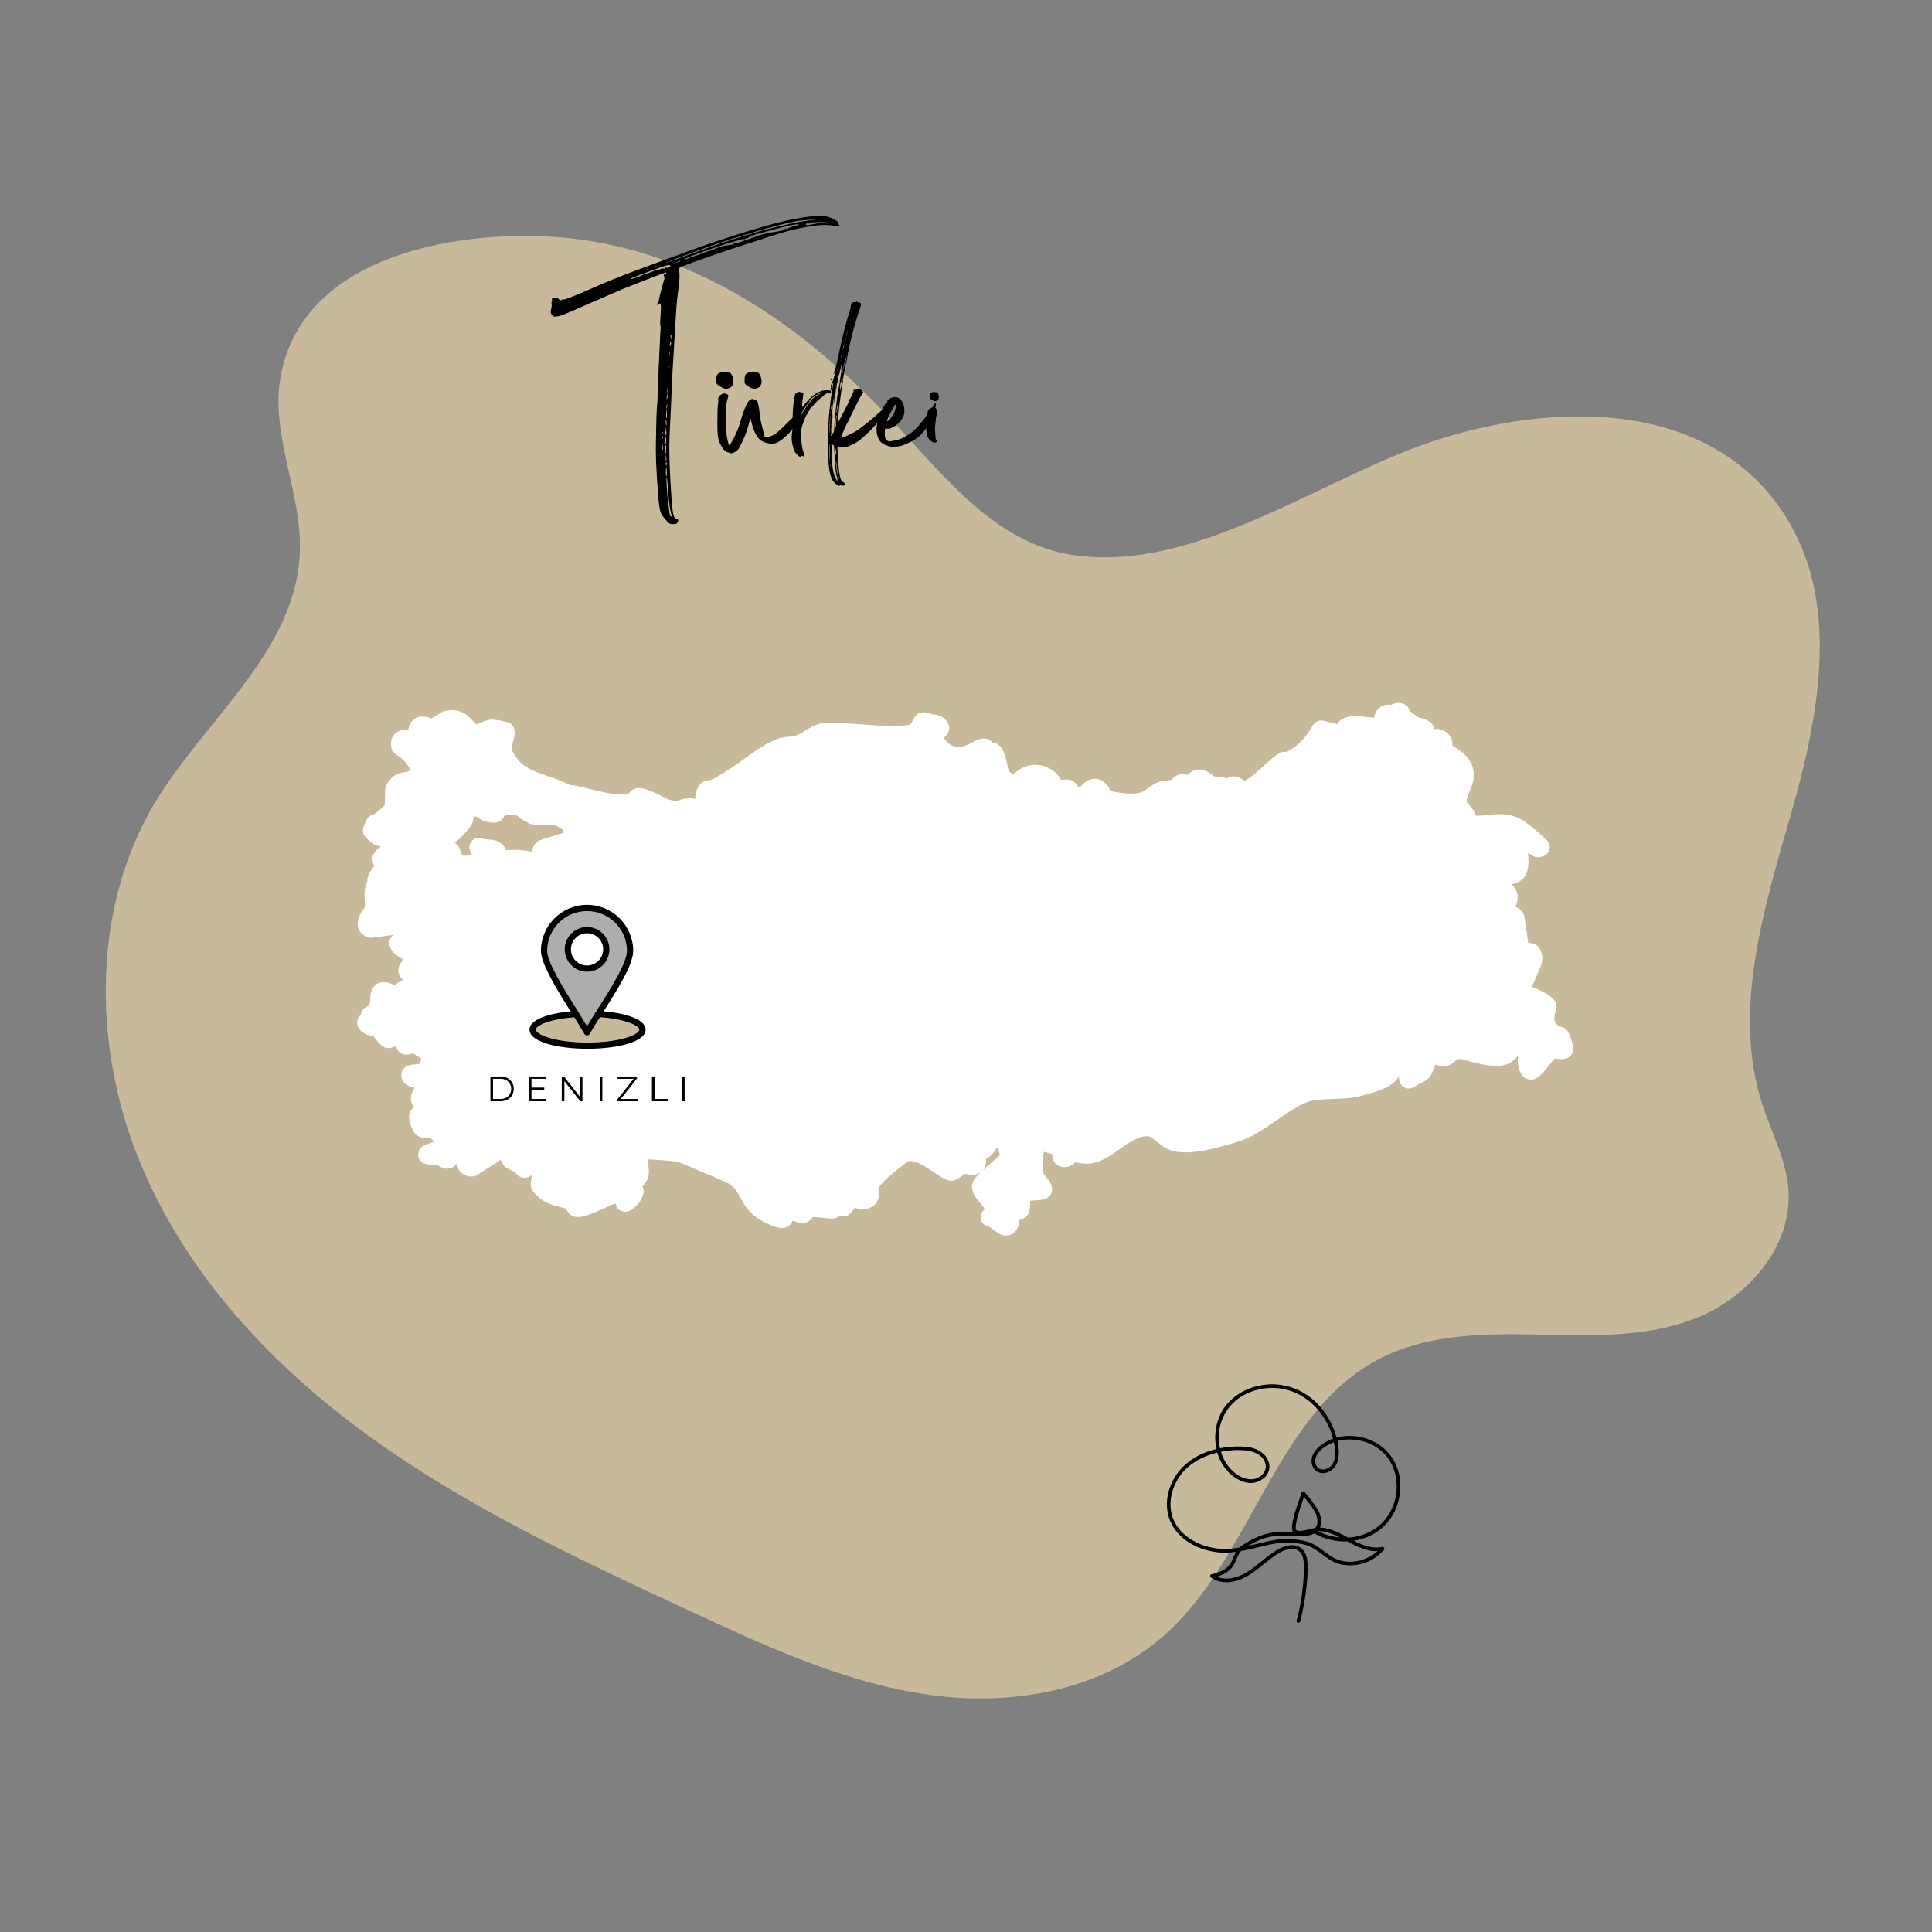 <svg version="1.0" preserveAspectRatio="xMidYMid meet" height="1080" viewBox="0 0 810 810" zoomAndPan="magnify" width="1080" xmlns:xlink="http://www.w3.org/1999/xlink" xmlns="http://www.w3.org/2000/svg"><rect x="0" y="0" width="810" height="810" fill="#808080" stroke="none"/><defs><g></g><clipPath id="cddcbc5a98"><path clip-rule="nonzero" d="M 222.008 423 L 270.875 423 L 270.875 439.742 L 222.008 439.742 Z M 222.008 423"></path></clipPath><clipPath id="fdcbd4f242"><path clip-rule="nonzero" d="M 226 379.34 L 266 379.34 L 266 435 L 226 435 Z M 226 379.34"></path></clipPath><clipPath id="5ac2582589"><path clip-rule="nonzero" d="M 489 580 L 587.953 580 L 587.953 680.809 L 489 680.809 Z M 489 580"></path></clipPath></defs><path fill-rule="nonzero" fill-opacity="1" d="M 750.621 219.871 C 771.082 255.559 762.352 301.102 750.961 340.969 C 739.574 380.836 726.102 423.578 738.844 462.992 C 742.695 474.914 748.91 486.254 749.809 498.793 C 751.527 522.746 732.738 544.012 711.258 552.555 C 689.781 561.102 666.074 559.953 643.102 559.484 C 620.129 559.012 596.078 559.605 575.867 571.031 C 534.852 594.219 524.602 651.973 489.641 684.238 C 463.094 708.742 424.863 715.484 389.75 710.586 C 354.637 705.691 321.715 690.488 289.344 675.457 C 241.395 653.191 193.078 630.715 150.355 598.887 C 110.633 569.297 75.602 530.797 57.219 483.562 C 38.832 436.332 39.02 379.66 64.988 336.504 C 86.301 301.102 124.582 272.648 125.727 230.84 C 126.402 206.273 113.332 182.195 117.613 158.027 C 127.406 102.828 202.695 94.531 244.738 100.625 C 295.047 107.91 337.07 137.531 372.184 174.359 C 394.906 198.18 416.391 227.988 450.469 232.789 C 501.246 239.941 553.012 201.223 599.414 185.469 C 649.414 168.484 719.531 165.629 750.621 219.871" fill="#c8b99b"></path><path fill-rule="nonzero" fill-opacity="1" d="M 659.469 438.309 C 658.109 433.516 657.266 430.508 653.441 430.273 C 652.996 429.844 652.582 429.383 652.207 428.891 C 651.172 427.633 651.84 425.195 652.195 423.887 C 652.438 423.164 652.559 422.422 652.562 421.664 C 652.547 421.336 652.492 421.016 652.398 420.703 C 651.449 417.391 644.203 414.496 642.277 413.781 C 642.691 412.742 643.156 411.672 643.578 410.703 C 644.082 409.559 644.555 408.469 645.016 407.262 C 645.121 406.941 645.285 406.617 645.445 406.285 C 645.918 405.285 646.512 404.051 646.672 401.883 C 646.301 395.832 642.473 395.359 641.32 395.359 C 641.129 395.359 640.934 395.367 640.742 395.391 C 640.207 391.586 639.629 387.781 639.004 383.988 C 638.84 382.984 638.371 382.156 637.59 381.5 C 636.953 380.957 636.23 380.555 635.43 380.301 C 635.48 380.016 635.594 379.723 635.684 379.422 C 636.008 378.375 636.406 377.066 636.242 375.246 C 635.895 373.465 635.062 371.945 633.75 370.691 C 636.074 370.277 638.672 369.164 639.988 366.18 C 641.125 363.312 640.875 360.203 640.629 357.652 C 641.246 357.977 642.004 358.398 642.902 358.953 C 644.129 359.684 646.316 359.375 647.574 358.699 C 647.859 358.551 648.121 358.367 648.363 358.156 C 648.605 357.941 648.816 357.703 649.004 357.441 C 649.188 357.176 649.34 356.895 649.457 356.594 C 649.57 356.293 649.652 355.984 649.695 355.668 C 649.738 355.348 649.746 355.027 649.711 354.707 C 649.68 354.387 649.609 354.074 649.5 353.773 C 649.395 353.469 649.25 353.184 649.074 352.914 C 648.898 352.645 648.695 352.398 648.461 352.176 C 645.586 349.473 642.57 346.934 639.41 344.566 C 634.863 341.324 629.957 340.91 624.285 341.617 C 622.57 341.828 620.656 342.023 618.777 341.992 L 618.77 341.965 C 618.211 339.953 616.941 338.562 616.008 337.523 C 615.648 337.152 615.316 336.762 615.008 336.344 C 614.637 335.559 615.586 333.184 616.211 331.609 C 616.941 329.781 617.707 327.898 617.875 325.867 C 618.387 318.684 612.898 315.145 609.941 313.242 C 609.625 313.023 609.297 312.824 608.957 312.641 C 609.055 311.43 608.832 310.277 608.293 309.188 C 607.98 308.645 607.605 308.148 607.16 307.703 C 606.719 307.258 606.227 306.879 605.688 306.562 C 605.145 306.246 604.57 306.008 603.965 305.844 C 603.359 305.676 602.746 305.594 602.117 305.59 C 601.855 305.613 601.594 305.648 601.34 305.703 C 601.289 305.336 601.195 304.977 601.055 304.633 C 600.016 302.324 597.648 301.625 595.922 301.113 C 595.465 300.984 595.004 300.871 594.32 300.504 C 594.117 300.398 593.758 300.109 593.418 299.832 C 592.695 299.195 591.906 298.652 591.055 298.207 C 590.879 297.551 590.598 296.945 590.211 296.387 C 589.73 295.867 589.168 295.457 588.531 295.152 C 587.891 294.852 587.219 294.676 586.512 294.633 C 585.188 294.633 584.156 295.152 583.289 295.469 L 582.445 295.445 C 581.711 295.445 579.488 295.445 577.863 297.184 C 576.883 298.238 576.301 299.48 576.125 300.91 C 575.117 300.824 573.816 300.758 572.605 300.586 C 569.316 300.148 565.914 300.09 563.523 301.059 C 562.215 301.562 561.234 302.434 560.586 303.672 C 560.293 303.551 560 303.445 559.699 303.348 C 558.973 303.137 558.242 302.961 557.496 302.82 C 556.922 302.699 556.312 302.586 555.133 302.219 C 554.703 302.09 554.262 302.035 553.812 302.055 C 553.363 302.074 552.93 302.164 552.512 302.324 C 552.094 302.488 551.711 302.715 551.367 303.004 C 551.023 303.293 550.734 303.629 550.504 304.016 C 547.305 309.297 544.672 312.535 539.352 315.297 C 538.719 315.156 538.086 315.16 537.453 315.309 C 536.824 315.461 536.258 315.746 535.762 316.16 C 533.926 317.305 531.984 319.09 529.918 320.992 C 527.297 323.414 523.762 326.645 521.66 327.367 L 521.57 327.305 C 520.316 326.223 518.863 325.609 517.215 325.461 C 516.105 325.469 515.094 325.789 514.184 326.426 C 513.723 326.152 513.234 325.938 512.723 325.777 C 511.672 325.504 510.633 325.543 509.602 325.898 C 507.555 324.219 505.207 322.609 502.684 322.609 C 501.973 322.645 501.281 322.777 500.609 323.008 C 499.57 323.414 498.695 324.051 497.988 324.914 C 496.766 324.449 495.527 324.391 494.266 324.746 C 493.051 325.195 492.043 325.926 491.246 326.945 C 490.902 327.094 490.133 327.148 489.457 327.207 C 488.238 327.312 486.719 327.434 485.055 328.141 C 483.648 328.812 482.332 329.625 481.098 330.578 C 480.191 331.332 479.184 331.898 478.07 332.285 C 477.719 332.414 476.656 332.723 474.391 332.723 C 471.355 332.68 468.367 332.297 465.422 331.57 C 465.129 330.219 464.195 328.93 462.578 327.676 C 461.516 326.902 460.328 326.508 459.012 326.5 C 456.113 326.5 454.09 328.539 452.773 330.035 C 452.48 329.875 452.191 329.707 451.906 329.539 L 451.676 329.406 C 451.348 328.785 450.902 328.258 450.34 327.828 C 449.781 327.398 449.156 327.105 448.469 326.945 C 447.238 326.766 446.008 326.777 444.781 326.98 C 444.57 326.355 444.25 325.789 443.832 325.281 C 442.148 323.344 440.094 321.969 437.656 321.164 C 431.637 319.488 427.512 322.316 425.594 323.965 C 425.285 324.234 424.871 324.582 425.008 324.672 C 424.312 324.375 423.684 323.969 423.125 323.453 C 422.801 322.965 422.418 321.18 422.199 320.098 C 421.523 316.848 420.5 311.926 416.398 311.383 L 416.074 311.301 C 415.395 310.488 414.539 309.957 413.508 309.711 C 411.523 309.336 409.445 310.277 407.422 311.352 C 404.547 312.879 401.242 314.363 398.203 312.039 C 396.141 310.441 395.781 309.516 395.727 309.516 C 395.816 309.328 396.172 308.953 396.359 308.75 C 398.512 306.492 398.16 304.535 397.668 303.672 C 396.23 300.195 392.742 299.676 391.062 299.426 C 390.715 299.375 390.363 299.336 390.203 299.27 C 389.309 298.742 386.148 298.027 384.434 299.57 C 383.246 300.629 382.695 301.91 382.289 302.852 C 382.176 303.113 382.086 303.383 381.898 303.609 C 381.762 303.691 380.398 304.387 374.645 304.387 C 370.113 304.387 364.508 303.965 359.562 303.586 C 355.824 303.25 352.082 303.039 348.336 302.949 C 347.359 302.949 346.516 302.984 346.133 303.039 C 342.82 303.129 339.871 304.934 337.277 306.531 C 336.379 307.094 335.516 307.629 334.535 308.094 C 333.68 308.547 332.137 308.719 330.641 308.879 C 329.059 309.02 327.5 309.309 325.973 309.75 C 320.812 311.789 316.238 315.102 311.812 318.312 C 309.125 320.254 306.418 322.219 303.438 323.973 C 301.582 325.176 299.652 326.246 297.656 327.191 C 296.184 326.973 293.797 327.906 292.961 329.465 C 292 331.184 291.496 333.027 291.449 334.996 C 290.723 334.754 289.973 334.633 289.207 334.641 L 289.164 334.641 C 286.168 334.816 284.684 335.371 283.551 335.973 C 282.594 335.785 281.641 335.562 280.703 335.297 C 279.863 335.039 278.637 334.387 277.281 333.703 C 273.438 331.781 270.516 330.406 267.613 330.406 L 267.582 330.406 C 266.797 330.441 266.059 330.652 265.371 331.035 C 264.684 331.418 264.117 331.934 263.676 332.586 C 262.238 333.098 258.484 333.34 254.301 332.371 C 252.539 332.055 249.867 331.406 247.316 330.789 C 241.906 329.48 240.23 329.035 238.898 329.195 C 236.684 327.824 233.773 326.816 230.461 325.672 C 225.758 324.047 220.43 322.203 217.949 319.383 C 213.879 314.77 214.32 313.438 214.977 311.414 C 215.398 310.133 215.918 308.531 215.797 306.5 C 215.773 306.086 215.688 305.688 215.539 305.301 C 215.391 304.91 215.188 304.555 214.93 304.23 C 214.672 303.906 214.375 303.625 214.031 303.391 C 213.688 303.16 213.32 302.98 212.922 302.863 C 212.543 302.746 212.164 302.648 211.777 302.57 C 211.328 302.512 210.906 302.383 210.477 302.262 C 209.477 301.992 208.371 301.91 206.391 301.66 C 204.215 301.797 202.395 302.578 200.785 303.27 C 200.43 303.414 200.082 303.574 199.738 303.746 C 199.25 303.301 198.805 302.828 198.34 302.34 C 196.074 299.953 193.352 296.809 186.715 298.02 C 186.23 298.109 185.777 298.285 185.352 298.539 L 180.98 301.18 L 180.73 301.082 C 179.234 300.496 176.125 300.082 174.801 300.824 C 174.297 301.039 173.836 301.316 173.41 301.66 C 172.984 302.004 172.617 302.398 172.301 302.848 C 171.988 303.293 171.742 303.777 171.559 304.293 C 171.379 304.809 171.273 305.336 171.242 305.883 L 171.023 305.883 C 169.445 305.906 166.797 305.949 165.086 308.184 C 163.938 309.668 163.648 311.57 164.199 313.852 C 164.477 314.977 165.117 315.828 166.125 316.402 C 169.676 318.441 172.039 322.113 171.918 323.078 C 171.242 323.445 170.52 323.652 169.754 323.699 C 167.098 324.07 164.312 324.801 161.98 329.125 C 161.676 329.688 161.512 330.293 161.496 330.934 L 161.301 337.48 C 160.113 338.824 157.328 341.211 156.41 341.594 C 155.762 341.738 155.184 342.023 154.676 342.449 C 154.168 342.879 153.785 343.398 153.535 344.012 L 152.453 346.668 C 152.223 347.23 152.125 347.812 152.156 348.418 C 152.188 349.027 152.344 349.594 152.633 350.129 C 153.297 351.371 154.289 352.129 155.246 352.859 L 156.207 353.598 C 157.309 354.34 158.52 354.762 159.844 354.859 C 158.258 355.805 157.074 357.121 156.297 358.797 C 156.086 359.488 156.039 360.191 156.156 360.902 C 156.27 361.617 156.539 362.27 156.953 362.859 C 156.758 363.191 156.457 363.613 156.164 364.047 C 154.945 365.848 153.777 367.578 154.047 369.453 C 153.742 369.992 153.5 370.555 153.324 371.145 C 152.68 373.824 152.836 375.969 152.957 377.699 C 153.047 378.969 153.086 379.738 152.91 380.406 L 152.535 380.965 C 151.242 382.859 149.293 385.727 150.18 388.91 C 150.656 390.609 151.875 391.98 154.094 392.973 C 155.254 393.32 154.59 393.395 164.141 392.062 L 165.199 391.914 C 164.43 392.34 163.855 392.949 163.477 393.742 C 162.883 395.012 163.348 397.113 164.102 398.293 C 164.922 399.559 166.141 400.371 167.434 401.223 C 168.031 401.613 168.613 402.02 169.188 402.441 C 167.895 403.629 166.18 405.789 167.367 408.73 C 167.715 409.617 168.305 410.297 169.129 410.77 C 167.719 411.352 166.465 412.176 165.367 413.238 C 163.273 411.516 159.156 411.027 157.117 413.207 C 155.176 415.238 155.199 417.812 155.215 419.527 L 155.223 420.07 C 154.852 420.574 154.582 421.129 154.418 421.734 C 154.008 421.852 153.621 422.027 153.262 422.262 C 152.902 422.496 152.586 422.777 152.312 423.105 C 152.035 423.434 151.816 423.797 151.652 424.191 C 151.484 424.586 151.383 424.996 151.34 425.422 C 150.586 426.031 150.094 426.805 149.863 427.746 C 149.719 428.422 149.727 429.098 149.883 429.77 C 150.035 430.441 150.324 431.051 150.746 431.598 C 152.316 433.516 154.395 433.977 155.777 434.277 C 156.02 434.336 156.359 434.406 156.562 434.465 L 157.188 435.234 C 159.148 437.672 160.559 439.438 162.973 439.438 C 163.547 439.426 164.098 439.316 164.629 439.102 C 165.027 438.934 165.402 438.738 165.742 438.527 C 166.211 439.773 166.98 440.789 168.059 441.57 C 169.527 442.434 171.77 442.191 173.062 441.562 C 173.957 442.082 175.23 442.879 176.508 443.707 C 176.434 444.488 176.32 445.332 176.18 446 C 175.676 446.062 175.125 446.113 174.742 446.145 C 172.289 446.355 169.242 446.625 168.344 449.664 C 167.824 451.434 168.855 453.797 170.43 454.746 C 171.582 455.445 172.77 455.812 173.734 456.105 C 172.824 457.836 171.695 459.98 172.551 462.359 C 172.801 463.07 173.199 463.691 173.734 464.219 C 173.141 464.555 172.645 465.004 172.258 465.566 C 170.633 468.109 171.836 471.172 173.297 474.277 C 174.598 476.723 177.84 477.719 180.273 476.723 C 180.727 477.512 181.348 478.141 182.137 478.598 L 181.121 478.965 C 180.195 479.297 179.277 479.629 178.113 480.012 C 176.336 480.727 175.004 482.805 175.328 484.691 C 175.93 488.168 179.145 488.289 182.266 488.41 C 182.965 488.434 183.637 488.449 183.621 488.59 C 184.57 489.281 186.887 490.523 188.969 489.773 C 189.633 489.543 190.219 489.188 190.734 488.707 C 191.246 488.227 191.641 487.66 191.914 487.012 L 191.957 487.02 C 191.723 487.754 191.695 488.496 191.875 489.246 C 192.742 492.723 197.707 494.332 200.168 492.527 C 200.656 492.18 202.539 490.992 204.539 489.727 C 207.227 488.027 208.895 486.973 209.949 486.227 C 210.137 486.922 210.43 487.57 210.828 488.176 C 212.133 489.793 213.879 490.508 215.293 491.066 C 215.496 491.156 215.75 491.246 215.977 491.352 C 216.941 493.348 219.5 494.438 221.461 493.527 C 222.043 493.258 222.574 492.91 223.059 492.488 C 222.977 493.098 222.871 493.789 222.719 494.594 C 222.434 496.129 222.207 497.344 223.305 499.254 C 226.969 504.062 231.109 505.102 234.766 506.012 C 235.586 506.215 236.43 506.426 237.379 506.727 C 238.348 509.293 240.133 510.043 241.312 510.164 C 244.027 510.652 248.16 508.953 255.219 505.68 C 255.984 505.316 256.672 504.965 256.219 505.102 C 256.762 505.004 257.551 504.891 258.012 504.59 L 258.176 504.602 C 258.242 505.246 258.453 505.848 258.801 506.395 C 259.117 506.781 259.484 507.102 259.906 507.363 C 260.332 507.621 260.785 507.805 261.27 507.91 C 261.758 508.016 262.246 508.039 262.738 507.977 C 263.23 507.918 263.699 507.777 264.148 507.555 C 266.656 506.234 268.754 503.656 269.629 500.824 C 270.008 499.617 269.91 498.449 269.336 497.32 C 269.832 496.801 270.312 496.266 270.695 495.738 C 272.426 493.324 272.082 490.605 271.824 488.418 C 271.711 487.648 271.645 486.875 271.621 486.094 C 275.219 486.086 283.164 486.934 284.098 487.047 C 285.812 487.68 303.895 495.371 305.234 496.062 C 308.176 497.953 309.207 499.871 310.512 502.293 C 312.465 505.883 314.891 510.367 323.406 513.715 C 325.551 514.551 326.758 514.867 327.863 514.867 C 329.082 514.867 331.301 514.445 332.211 511.934 C 332.211 511.934 332.371 511.812 332.715 511.781 C 333.809 512.398 334.984 512.723 336.238 512.762 C 336.754 512.746 337.266 512.676 337.766 512.559 C 338.391 512.391 338.957 512.102 339.461 511.691 C 339.965 511.285 340.367 510.797 340.668 510.223 C 342.145 510.277 343.898 510.457 345.395 510.617 C 347.961 510.871 349.473 511.008 350.543 510.629 C 351.094 510.426 351.602 510.148 352.07 509.797 C 352.527 509.941 352.992 510.012 353.469 510.02 C 355.555 510.02 356.359 509.004 358.496 506.273 L 358.512 506.25 C 359.27 506.734 360.16 506.98 361.188 506.98 L 361.195 506.98 C 362.152 506.98 365.086 506.98 367.035 504.777 C 368.895 502.668 368.594 500.133 368.406 498.613 C 368.367 498.297 368.309 498.004 368.105 498.395 C 369.473 495.598 374.785 491.465 377.961 488.996 L 380.242 487.184 C 380.676 486.871 381.16 486.727 381.695 486.754 C 384.688 486.754 389.152 489.832 392.117 491.863 C 395.766 494.379 398.164 495.68 400.535 494.699 C 401.996 494.082 403.035 493.188 403.879 492.48 L 404.352 492.082 C 405.195 492.301 406.293 492.562 407.422 492.562 C 408.336 492.594 409.211 492.422 410.043 492.043 C 410.879 491.664 411.582 491.121 412.16 490.41 C 412.648 489.754 413 489.031 413.211 488.238 C 413.422 487.449 413.48 486.648 413.387 485.836 L 413.426 485.707 C 413.824 485.535 414.254 485.332 414.699 485.078 C 416.188 484.008 417.098 482.527 417.82 481.344 L 417.992 481.074 C 418.496 481.895 418.996 483.234 419.191 484.34 C 418.348 485.121 416.992 486.289 415.926 487.215 C 409.703 492.555 407.195 494.844 407.535 498.086 C 407.926 500.93 409.762 503 411.23 504.68 C 411.656 505.16 412.492 506.109 412.848 507.027 L 412.824 507.035 C 412.492 507.277 412.203 507.566 411.957 507.895 C 411.711 508.227 411.52 508.586 411.383 508.977 C 411.246 509.363 411.168 509.766 411.156 510.176 C 411.141 510.586 411.188 510.992 411.297 511.391 C 411.402 511.789 411.57 512.16 411.789 512.508 C 412.012 512.855 412.281 513.16 412.594 513.426 C 412.91 513.691 413.258 513.906 413.637 514.062 C 414.02 514.223 414.414 514.324 414.824 514.363 C 415.238 514.598 415.934 515.137 416.375 515.477 C 418.023 516.719 419.723 518.02 421.832 518.02 C 422.641 517.977 423.41 517.781 424.141 517.434 C 426.984 515.949 427.203 513.055 427.227 511.504 C 428.684 511.211 429.891 510.492 430.84 509.352 C 431.367 508.695 431.66 507.949 431.719 507.109 L 431.969 503.43 L 433.441 503.309 C 436.949 503.031 437.812 502.941 438.793 502.422 C 439.047 502.293 439.277 502.137 439.492 501.953 C 443.043 498.996 439.949 495.016 437.68 492.121 L 437.422 491.992 C 436.852 490.523 437.121 485.371 437.672 482.91 C 438.754 483.164 440.102 483.551 441.23 483.934 C 441.094 485.078 441.332 486.137 441.945 487.109 C 442.41 487.824 443.02 488.375 443.773 488.77 C 444.527 489.164 445.328 489.348 446.18 489.32 C 446.738 489.32 447.332 489.246 448.191 489.035 C 449.215 488.738 450.051 488.164 450.703 487.32 C 451.199 487.371 451.676 487.469 452.172 487.543 C 454.234 487.891 456.723 487.996 457.926 487.688 C 462.156 486.973 465.949 484.258 469.621 481.637 C 473.773 478.672 478.492 475.754 481.691 476.461 C 482.586 476.664 483.812 477.656 484.992 478.621 C 486.711 480.012 488.652 481.586 491.223 482.367 C 497.688 484.355 507.004 482.121 514.402 479.996 L 517.832 479.027 C 524.582 477.16 530.031 473.316 535.305 469.613 C 539.781 466.461 544.004 463.488 548.684 461.871 C 551.625 460.938 555.109 460.84 558.789 460.742 C 562.836 460.629 567.008 460.523 570.973 459.328 L 572.031 459.055 C 575.855 458.047 581.641 456.527 584.758 453.434 C 585.359 452.832 585.898 452.184 586.375 451.484 L 586.391 451.449 C 586.473 451.734 586.555 452.125 586.594 452.652 C 586.625 452.988 586.691 453.312 586.805 453.629 C 586.914 453.945 587.059 454.246 587.242 454.527 C 587.43 454.809 587.645 455.062 587.891 455.289 C 588.137 455.516 588.406 455.707 588.703 455.867 C 588.996 456.027 589.309 456.152 589.633 456.234 C 589.957 456.316 590.289 456.359 590.625 456.359 C 590.961 456.363 591.289 456.324 591.617 456.242 C 591.941 456.16 592.254 456.043 592.551 455.887 C 593.371 455.453 594.57 454.773 594.887 454.438 L 595.719 454.059 C 596.781 453.594 598.242 452.961 599.453 451.426 C 600.102 450.605 600.5 449.637 601.215 447.867 L 601.832 446.332 C 602.816 446.797 604.594 447.273 606.059 447.023 C 608.039 446.699 609.406 445.488 610.395 444.594 C 610.672 444.352 611.094 443.977 611.328 443.938 C 612.516 443.938 614.91 444.594 617.031 445.172 C 622.727 446.738 629.695 448.004 633.496 445.332 C 634.895 444.367 635.918 443.367 636.586 442.297 C 636.258 444.555 635.871 447.875 638.445 451.172 C 639.375 452.082 640.492 452.566 641.793 452.629 C 644.609 452.629 646.438 450.352 648.98 447.211 C 649.793 446.203 651.184 444.473 651.977 443.715 L 652.496 443.832 C 656.414 444.578 658.012 443.215 658.672 442.375 C 659.094 441.789 659.371 441.137 659.512 440.43 C 659.648 439.719 659.637 439.012 659.469 438.309 Z M 225.652 352.641 C 223.547 354.199 223.109 355.898 223.156 357.125 C 221.98 356.906 220.949 356.719 220.184 356.605 C 217.512 356.23 214.832 356.191 212.148 356.48 C 212.008 356.012 211.793 355.574 211.516 355.168 C 209.609 352.203 206.203 352.016 204.172 351.91 C 203.719 351.883 203.273 351.867 202.859 351.805 C 202.445 351.566 202.008 351.406 201.539 351.324 C 201.074 351.242 200.605 351.238 200.137 351.316 C 199.672 351.398 199.23 351.555 198.816 351.785 C 198.402 352.02 198.043 352.312 197.73 352.672 C 197.312 353.195 197.031 353.785 196.887 354.438 C 196.746 355.09 196.754 355.742 196.91 356.395 C 197.109 357.129 197.414 357.816 197.828 358.457 C 197.074 358.637 195.992 358.781 194.508 358.789 C 193.824 358.789 193.75 358.789 193.16 357.027 C 192.777 355.883 192.266 354.336 190.617 353.297 C 191.191 352.891 191.77 352.445 192.32 351.934 C 194.184 350.203 195.879 348.352 197.668 345.906 C 198.129 344.871 198.426 343.793 198.551 342.664 C 199.07 342.348 199.332 342.258 199.348 342.227 C 199.535 342.301 199.949 342.566 200.258 342.754 C 201.621 343.605 203.688 344.906 207.285 344.906 L 207.316 344.906 C 209.098 344.867 210.484 343.949 211.523 342.031 C 212.383 341.699 213.273 341.523 214.199 341.512 L 215.059 341.52 C 216.246 341.52 216.934 342.031 217.918 342.867 C 218.582 343.43 219.438 344.16 220.641 344.445 C 221.316 345.105 222.125 345.492 223.066 345.598 C 224.961 345.922 230.07 346.312 232.824 345.742 C 233.832 346.652 235.016 347.336 236.082 347.848 C 236.082 348.285 236.152 348.734 236.301 349.164 C 231.672 350.496 226.895 351.957 225.652 352.641 Z M 225.652 352.641" fill="#ffffff"></path><path fill-rule="nonzero" fill-opacity="1" d="M 250.832 425.113 C 261.391 425.723 269.352 428.438 269.352 431.691 C 269.352 435.391 259.047 438.395 246.328 438.395 C 233.617 438.395 223.309 435.391 223.309 431.691 C 223.309 428.473 231.086 425.789 241.461 425.137 C 243.348 428.141 245.02 430.816 246.125 432.812 C 247.27 430.746 248.949 428.078 250.832 425.113 Z M 250.832 425.113" fill="#c8b99b"></path><path fill-rule="nonzero" fill-opacity="1" d="M 246.125 380.664 C 256.09 380.664 264.168 388.742 264.168 398.711 C 264.168 404.336 256.566 416.082 250.832 425.113 C 248.949 428.078 247.27 430.746 246.125 432.812 C 245.02 430.816 243.348 428.141 241.461 425.137 C 235.754 416.059 228.082 403.992 228.082 398.711 C 228.082 388.742 236.16 380.664 246.125 380.664 Z M 254.188 398.027 C 254.188 393.586 250.566 389.965 246.125 389.965 C 241.684 389.965 238.062 393.586 238.062 398.027 C 238.062 402.469 241.684 406.09 246.125 406.09 C 250.566 406.09 254.188 402.469 254.188 398.027 Z M 254.188 398.027" fill="#adadab"></path><g clip-path="url(#cddcbc5a98)"><path fill-rule="nonzero" fill-opacity="1" d="M 246.328 439.695 C 240.062 439.695 234.152 438.98 229.688 437.68 C 224.664 436.215 222.008 434.145 222.008 431.691 C 222.008 426.793 232.441 424.398 241.379 423.836 C 242.094 423.793 242.711 424.336 242.758 425.055 C 242.801 425.77 242.258 426.391 241.539 426.434 C 236.594 426.746 232.113 427.543 228.93 428.676 C 225.738 429.812 224.609 431.012 224.609 431.691 C 224.609 432.359 225.832 433.848 230.414 435.184 C 234.648 436.414 240.301 437.094 246.328 437.094 C 252.359 437.094 258.012 436.414 262.246 435.184 C 266.828 433.848 268.051 432.359 268.051 431.691 C 268.051 429.941 261.895 427.055 250.758 426.414 C 250.039 426.371 249.492 425.758 249.531 425.039 C 249.574 424.324 250.188 423.773 250.906 423.816 C 260.016 424.34 270.652 426.719 270.652 431.691 C 270.652 434.145 268 436.215 262.977 437.68 C 258.512 438.98 252.602 439.695 246.328 439.695 Z M 246.328 439.695" fill="#000000"></path></g><g clip-path="url(#fdcbd4f242)"><path fill-rule="nonzero" fill-opacity="1" d="M 246.125 434.113 C 245.652 434.113 245.219 433.855 244.988 433.445 C 243.914 431.508 242.254 428.848 240.359 425.828 L 239.918 425.129 C 234.066 415.816 226.781 404.234 226.781 398.711 C 226.781 388.043 235.461 379.363 246.125 379.363 C 256.793 379.363 265.469 388.043 265.469 398.711 C 265.469 404.508 258.613 415.297 252.562 424.816 L 251.93 425.812 C 250.047 428.777 248.395 431.398 247.262 433.441 C 247.035 433.855 246.598 434.113 246.125 434.113 Z M 246.125 381.965 C 236.895 381.965 229.383 389.477 229.383 398.711 C 229.383 403.484 236.746 415.191 242.121 423.742 L 242.559 424.445 C 243.949 426.652 245.148 428.574 246.125 430.215 C 247.145 428.504 248.383 426.547 249.734 424.418 L 250.367 423.422 C 255.641 415.121 262.867 403.75 262.867 398.711 C 262.867 389.477 255.355 381.965 246.125 381.965 Z M 246.125 381.965" fill="#000000"></path></g><path fill-rule="nonzero" fill-opacity="1" d="M 246.125 407.391 C 240.961 407.391 236.762 403.191 236.762 398.027 C 236.762 392.863 240.961 388.664 246.125 388.664 C 251.289 388.664 255.488 392.863 255.488 398.027 C 255.488 403.191 251.289 407.391 246.125 407.391 Z M 246.125 391.266 C 242.398 391.266 239.363 394.301 239.363 398.027 C 239.363 401.758 242.398 404.789 246.125 404.789 C 249.852 404.789 252.887 401.758 252.887 398.027 C 252.887 394.301 249.852 391.266 246.125 391.266 Z M 246.125 391.266" fill="#000000"></path><g fill-opacity="1" fill="#000000"><g transform="translate(203.919, 461.698)"><g><path d="M 1.688 -10.375 L 5.906 -10.375 C 7 -10.375 7.969 -10.148 8.812 -9.703 C 9.656 -9.266 10.305 -8.648 10.766 -7.859 C 11.234 -7.078 11.469 -6.188 11.469 -5.188 C 11.469 -4.176 11.234 -3.273 10.766 -2.484 C 10.305 -1.703 9.656 -1.094 8.812 -0.656 C 7.969 -0.219 7 0 5.906 0 L 1.688 0 Z M 5.844 -0.953 C 6.758 -0.953 7.555 -1.129 8.234 -1.484 C 8.91 -1.848 9.438 -2.348 9.812 -2.984 C 10.195 -3.617 10.391 -4.352 10.391 -5.188 C 10.391 -6.008 10.195 -6.738 9.812 -7.375 C 9.438 -8.02 8.91 -8.52 8.234 -8.875 C 7.555 -9.238 6.758 -9.422 5.844 -9.422 L 2.781 -9.422 L 2.781 -0.953 Z M 5.844 -0.953"></path></g></g></g><g fill-opacity="1" fill="#000000"><g transform="translate(216.158, 461.698)"><g></g></g></g><g fill-opacity="1" fill="#000000"><g transform="translate(220.04, 461.698)"><g><path d="M 9.016 -0.953 L 9.016 0 L 1.688 0 L 1.688 -10.375 L 8.797 -10.375 L 8.797 -9.422 L 2.781 -9.422 L 2.781 -5.734 L 8.141 -5.734 L 8.141 -4.797 L 2.781 -4.797 L 2.781 -0.953 Z M 9.016 -0.953"></path></g></g></g><g fill-opacity="1" fill="#000000"><g transform="translate(229.952, 461.698)"><g></g></g></g><g fill-opacity="1" fill="#000000"><g transform="translate(233.834, 461.698)"><g><path d="M 10.359 -10.375 L 10.359 0 L 9.453 0 L 2.781 -8.406 L 2.781 0 L 1.688 0 L 1.688 -10.375 L 2.594 -10.375 L 9.266 -1.953 L 9.266 -10.375 Z M 10.359 -10.375"></path></g></g></g><g fill-opacity="1" fill="#000000"><g transform="translate(245.88, 461.698)"><g></g></g></g><g fill-opacity="1" fill="#000000"><g transform="translate(249.762, 461.698)"><g><path d="M 1.688 -10.375 L 2.781 -10.375 L 2.781 0 L 1.688 0 Z M 1.688 -10.375"></path></g></g></g><g fill-opacity="1" fill="#000000"><g transform="translate(254.237, 461.698)"><g></g></g></g><g fill-opacity="1" fill="#000000"><g transform="translate(258.119, 461.698)"><g><path d="M 9.172 -0.953 L 9.172 0 L 0.672 0 L 0.672 -0.75 L 7.547 -9.422 L 0.766 -9.422 L 0.766 -10.375 L 8.984 -10.375 L 8.984 -9.609 L 2.141 -0.953 Z M 9.172 -0.953"></path></g></g></g><g fill-opacity="1" fill="#000000"><g transform="translate(267.765, 461.698)"><g></g></g></g><g fill-opacity="1" fill="#000000"><g transform="translate(271.647, 461.698)"><g><path d="M 1.688 -10.375 L 2.781 -10.375 L 2.781 -0.953 L 8.594 -0.953 L 8.594 0 L 1.688 0 Z M 1.688 -10.375"></path></g></g></g><g fill-opacity="1" fill="#000000"><g transform="translate(280.374, 461.698)"><g></g></g></g><g fill-opacity="1" fill="#000000"><g transform="translate(284.256, 461.698)"><g><path d="M 1.688 -10.375 L 2.781 -10.375 L 2.781 0 L 1.688 0 Z M 1.688 -10.375"></path></g></g></g><g clip-path="url(#5ac2582589)"><path fill-rule="nonzero" fill-opacity="1" d="M 584.629 633.812 C 587.414 628.133 587.953 621.25 585.73 615.309 C 584.648 612.367 582.906 609.727 580.602 607.609 C 578.336 605.566 575.672 604.047 572.77 603.105 C 568.762 601.785 564.457 601.645 560.367 602.707 C 559.988 601.305 559.508 599.926 558.945 598.566 C 556.363 592.426 551.895 586.984 546.047 583.684 C 540.297 580.48 533.566 579.562 527.176 581.102 C 521.004 582.562 515.254 586.363 512.172 591.965 C 509.605 596.645 508.867 602.305 510.008 607.508 C 508.164 607.949 506.34 608.527 504.598 609.27 C 501.254 610.648 498.207 612.688 495.664 615.27 C 493.281 617.75 491.477 620.73 490.375 623.973 C 489.254 627.172 488.953 630.613 489.516 633.973 C 490.113 637.234 491.598 640.254 493.82 642.734 C 498.227 647.695 504.938 650.379 511.469 650.879 C 513.715 651.016 515.957 650.938 518.18 650.617 C 517.82 651.238 517.5 651.879 517.238 652.559 C 516.719 653.797 516.219 655.16 515.355 656.199 C 514.035 657.82 512.152 658.758 510.188 659.398 C 509.445 659.641 508.684 659.84 507.922 660.02 C 507.223 660.18 507.242 661.078 507.742 661.418 C 511.488 664.039 516.457 663.719 520.504 662.02 C 525.031 660.098 528.598 656.66 532.445 653.719 C 534.285 652.316 536.27 650.879 538.453 650.039 C 540.355 649.316 542.699 648.918 544.461 650.195 C 545.926 651.277 546.445 653.199 546.605 654.918 C 546.828 657.238 546.645 659.641 546.508 661.961 C 546.105 667.859 545.145 673.723 543.602 679.445 C 543.34 680.402 544.824 680.805 545.082 679.844 C 546.484 674.621 547.406 669.281 547.887 663.898 C 548.148 661.359 548.25 658.801 548.23 656.238 C 548.188 654.258 547.91 652.137 546.785 650.457 C 545.566 648.637 543.543 647.738 541.398 647.816 C 539.035 647.918 536.809 648.957 534.828 650.176 C 530.602 652.797 527.137 656.438 522.887 659.059 C 519.16 661.359 514.293 662.82 510.168 661.02 C 512.07 660.461 513.914 659.641 515.414 658.34 C 516.719 657.219 517.539 655.777 518.199 654.219 C 518.723 652.977 519.203 651.617 520.023 650.637 C 520.125 650.516 520.242 650.398 520.344 650.277 C 521.547 650.059 522.727 649.816 523.91 649.559 C 527.918 648.656 532.004 647.457 536.008 646.957 C 538.914 646.598 542 646.777 544.883 647.195 C 546.207 647.355 547.508 647.676 548.75 648.156 C 550.312 648.836 551.734 649.797 553.117 650.797 C 555.859 652.777 558.547 655.02 561.91 655.82 C 568.641 657.32 575.672 655.02 580.18 649.816 C 580.48 649.516 580.48 649.035 580.18 648.738 C 579.98 648.535 579.699 648.477 579.438 648.535 C 575.312 649.477 571.305 647.855 567.641 645.938 C 568.383 645.816 569.121 645.676 569.863 645.496 C 576.234 643.957 581.723 639.734 584.629 633.812 Z M 577.555 650.316 C 573.41 654.02 567.379 655.719 561.973 654.258 C 558.867 653.418 556.344 651.238 553.777 649.398 C 552.496 648.438 551.113 647.598 549.672 646.918 C 548.469 646.395 547.227 646.035 545.945 645.836 C 543.039 645.336 540.074 645.156 537.109 645.336 C 533.504 645.555 529.918 646.578 526.414 647.398 C 525.391 647.637 524.391 647.875 523.367 648.098 C 524.492 647.418 525.633 646.777 526.812 646.234 C 529.777 644.816 532.984 643.996 536.25 643.816 C 538.152 643.734 540.035 643.938 541.938 643.996 C 543.402 644.035 544.902 644.016 546.367 643.957 C 547.77 643.895 549.191 643.754 550.492 643.195 C 550.691 643.117 550.875 643.016 551.055 642.914 C 555.262 645.277 560.047 646.418 564.875 646.234 C 568.844 648.355 573.051 650.516 577.555 650.316 Z M 546.047 629.512 C 546.266 628.871 546.484 628.23 546.707 627.594 C 547.207 628.191 547.707 628.812 548.188 629.414 C 549.41 630.973 550.652 632.574 551.555 634.355 C 551.613 634.473 551.754 634.754 551.754 634.793 C 551.773 634.832 551.855 635.074 551.895 635.195 C 552.094 635.875 552.215 636.574 552.297 637.273 C 552.355 637.793 552.355 638.293 552.297 638.816 C 552.215 639.477 551.914 640.074 551.453 640.555 C 549.793 640.836 548.188 641.375 546.527 641.676 C 545.785 641.836 545.023 641.875 544.262 641.773 C 543.98 641.734 543.703 641.637 543.461 641.477 L 543.422 641.434 L 543.383 641.375 C 543.383 641.355 543.32 641.254 543.32 641.215 C 543.301 641.113 543.281 641.035 543.262 640.934 L 543.242 640.754 C 543.242 640.613 543.242 640.496 543.242 640.355 C 543.242 639.816 543.301 639.254 543.402 638.715 C 543.66 637.254 544.023 635.812 544.461 634.395 C 544.945 632.773 545.504 631.133 546.047 629.512 Z M 552.637 641.957 C 553.797 641.914 554.98 642.035 556.102 642.336 C 558.125 642.816 560.047 643.676 561.891 644.617 C 561.191 644.555 560.508 644.477 559.828 644.355 C 557.285 643.938 554.84 643.117 552.555 641.934 C 552.574 641.957 552.617 641.957 552.637 641.957 Z M 565.055 644.574 C 562.871 643.375 560.648 642.195 558.266 641.375 C 556.703 640.816 555.059 640.477 553.398 640.414 C 554.199 638.695 553.898 636.574 553.379 634.773 C 553.098 633.953 552.715 633.172 552.234 632.473 C 551.656 631.555 551.035 630.672 550.391 629.812 C 549.352 628.414 548.27 627.051 547.129 625.73 L 546.926 625.492 C 546.547 625.051 545.785 625.312 545.645 625.832 C 544.945 628.332 543.961 630.754 543.199 633.215 C 542.719 634.715 542.32 636.234 542 637.773 C 541.758 638.977 541.52 640.273 541.777 641.496 C 541.859 641.855 542.02 642.195 542.258 642.457 C 540.496 642.414 538.754 642.234 536.992 642.254 C 533.746 642.316 530.539 642.977 527.555 644.234 C 526.055 644.855 524.59 645.574 523.188 646.395 C 521.926 647.098 520.746 647.898 519.621 648.797 L 519.562 648.855 C 517.941 649.137 516.297 649.316 514.633 649.379 C 511.289 649.496 507.945 649.016 504.777 647.957 C 499.09 646.055 493.723 642.055 491.656 636.254 C 489.535 630.211 491.238 623.449 494.961 618.43 C 498.648 613.449 504.398 610.43 510.367 609.008 C 510.449 609.27 510.508 609.508 510.59 609.746 C 511.531 612.648 513.133 615.27 515.277 617.43 C 517.84 619.949 521.406 622.012 525.133 621.711 C 528.355 621.449 531.641 619.148 532.145 615.789 C 532.684 612.07 529.859 608.906 526.613 607.566 C 524.793 606.828 522.809 606.566 520.863 606.469 C 519 606.387 517.137 606.445 515.297 606.629 C 514.012 606.746 512.75 606.926 511.508 607.188 C 511.109 605.367 510.949 603.508 511.027 601.645 C 511.25 595.844 514.012 590.422 518.582 586.805 C 523.309 583.121 529.48 581.523 535.406 581.961 C 541.578 582.441 547.246 585.422 551.496 589.863 C 555.039 593.605 557.586 598.164 558.887 603.148 C 557.645 603.586 556.441 604.148 555.32 604.848 C 552.496 606.605 549.531 609.469 549.91 613.09 C 550.07 614.711 550.895 616.309 552.395 617.09 C 553.777 617.809 555.422 617.75 556.844 617.168 C 560.348 615.73 561.449 611.988 561.289 608.488 C 561.23 607.027 561.031 605.586 560.73 604.168 C 562.07 603.809 563.453 603.586 564.855 603.527 C 570.426 603.266 576.152 605.266 580.121 609.227 C 584.309 613.41 585.988 619.449 585.488 625.25 C 584.949 631.152 582.043 636.855 577.254 640.395 C 573.75 642.938 569.562 644.414 565.238 644.637 Z M 511.91 608.668 L 512.172 608.609 C 515.598 607.969 519.262 607.727 522.727 608.148 C 525.953 608.547 529.52 610.109 530.5 613.508 C 531.383 616.57 529.039 619.25 526.172 619.992 C 522.828 620.852 519.32 619.031 516.918 616.828 C 514.535 614.609 512.812 611.789 511.91 608.668 Z M 559.566 606.508 C 560.008 609.469 560.008 613.469 557.164 615.289 C 556.062 615.988 554.621 616.371 553.379 615.871 C 552.074 615.348 551.434 613.949 551.414 612.609 C 551.375 609.406 554.418 607.047 556.965 605.668 C 557.684 605.285 558.445 604.945 559.207 604.668 C 559.367 605.266 559.469 605.887 559.566 606.508 Z M 559.566 606.508" fill="#000000"></path></g><g fill-opacity="1" fill="#000000"><g transform="translate(232.442, 216.243)"><g><path d="M 114.156 -122.562 C 114.863 -122.426 115.082 -122.5 114.812 -122.781 C 114.719 -122.883 114.43 -122.961 113.953 -123.016 C 113.473 -123.078 112.895 -123.113 112.219 -123.125 C 111.551 -123.145 110.867 -123.141 110.172 -123.109 C 109.484 -123.086 108.863 -123.039 108.312 -122.969 C 107.77 -122.906 107.395 -122.816 107.188 -122.703 C 106.594 -122.453 106.266 -122.43 106.203 -122.641 C 106.148 -122.867 106.008 -122.867 105.781 -122.641 C 105.531 -122.367 105.453 -122.141 105.547 -121.953 C 105.617 -121.879 105.754 -121.844 105.953 -121.844 C 106.16 -121.844 106.531 -121.891 107.062 -121.984 C 107.602 -122.078 108.383 -122.227 109.406 -122.438 C 110.25 -122.57 111.086 -122.656 111.922 -122.688 C 112.754 -122.719 113.5 -122.676 114.156 -122.562 Z M 101.516 -121.641 C 101.836 -121.734 102.109 -121.828 102.328 -121.922 C 102.555 -122.016 102.648 -122.07 102.609 -122.094 C 102.109 -122.594 96.766 -121.414 86.578 -118.562 C 84.91 -118.133 83.66 -117.758 82.828 -117.438 C 82.004 -117.125 81.535 -116.875 81.422 -116.688 C 81.348 -116.551 81.238 -116.453 81.094 -116.391 C 80.945 -116.336 80.816 -116.32 80.703 -116.344 C 80.422 -116.438 80.238 -116.395 80.156 -116.219 C 80.062 -115.957 79.852 -115.883 79.531 -116 C 79.375 -116.051 78.805 -115.953 77.828 -115.703 C 76.848 -115.453 75.582 -115.094 74.031 -114.625 C 72.477 -114.156 70.758 -113.609 68.875 -112.984 C 67 -112.359 65.078 -111.695 63.109 -111 C 61.141 -110.301 59.254 -109.613 57.453 -108.938 C 56.453 -108.539 55.66 -108.195 55.078 -107.906 C 54.492 -107.613 54.227 -107.441 54.281 -107.391 C 54.344 -107.348 54.82 -107.484 55.719 -107.797 C 56.145 -107.941 56.602 -108.098 57.094 -108.266 C 57.582 -108.43 57.941 -108.551 58.172 -108.625 C 58.422 -108.738 58.727 -108.859 59.094 -108.984 C 59.457 -109.109 59.773 -109.203 60.047 -109.266 C 60.305 -109.336 60.617 -109.445 60.984 -109.594 C 61.348 -109.738 61.641 -109.859 61.859 -109.953 C 62.16 -110.117 62.562 -110.289 63.062 -110.469 C 63.562 -110.656 64.051 -110.789 64.531 -110.875 C 64.988 -111.008 65.43 -111.145 65.859 -111.281 C 66.297 -111.426 66.582 -111.555 66.719 -111.672 C 66.926 -111.785 67.285 -111.938 67.797 -112.125 C 68.305 -112.32 68.867 -112.508 69.484 -112.688 C 70.098 -112.875 70.68 -113.035 71.234 -113.172 C 71.797 -113.305 72.227 -113.383 72.531 -113.406 C 73.469 -113.5 74.129 -113.57 74.516 -113.625 C 74.898 -113.688 75.113 -113.754 75.156 -113.828 C 75.207 -113.91 75.195 -114.047 75.125 -114.234 C 75.008 -114.484 74.969 -114.617 75 -114.641 C 75.039 -114.66 75.148 -114.594 75.328 -114.438 C 75.516 -114.27 75.742 -114.195 76.016 -114.219 C 76.285 -114.25 76.773 -114.379 77.484 -114.609 C 77.941 -114.785 78.555 -115 79.328 -115.25 C 80.109 -115.5 80.828 -115.75 81.484 -116 C 82.141 -116.207 82.805 -116.43 83.484 -116.672 C 84.16 -116.91 84.633 -117.098 84.906 -117.234 C 85.332 -117.441 85.953 -117.648 86.766 -117.859 C 87.578 -118.078 88.422 -118.285 89.297 -118.484 C 90.172 -118.68 90.906 -118.812 91.5 -118.875 C 91.883 -118.926 92.32 -118.988 92.812 -119.062 C 93.301 -119.145 93.707 -119.219 94.031 -119.281 C 94.344 -119.395 94.645 -119.477 94.938 -119.531 C 95.238 -119.594 95.445 -119.602 95.562 -119.562 C 95.812 -119.562 95.906 -119.676 95.844 -119.906 C 95.844 -120.133 95.977 -120.203 96.25 -120.109 C 96.5 -120.016 96.66 -120.094 96.734 -120.344 C 96.816 -120.664 96.961 -120.633 97.172 -120.25 C 97.242 -120.113 97.305 -120.035 97.359 -120.016 C 97.422 -120.004 97.453 -120.035 97.453 -120.109 C 97.453 -120.285 97.852 -120.523 98.656 -120.828 C 99.469 -121.141 100.422 -121.41 101.516 -121.641 Z M 52.641 -106.609 C 52.773 -106.816 52.738 -106.906 52.531 -106.875 C 52.332 -106.852 52.016 -106.738 51.578 -106.531 L 50.688 -106.062 L 51.578 -106.266 C 51.828 -106.305 52.062 -106.367 52.281 -106.453 C 52.5 -106.535 52.617 -106.586 52.641 -106.609 Z M 48.438 -104.453 C 48.688 -104.836 48.613 -105.047 48.219 -105.078 C 47.832 -105.117 47.188 -105.004 46.281 -104.734 C 46.051 -104.66 45.617 -104.508 44.984 -104.281 C 44.348 -104.051 43.578 -103.773 42.672 -103.453 C 41.773 -103.141 40.828 -102.805 39.828 -102.453 C 38.836 -102.098 37.867 -101.742 36.922 -101.391 C 35.984 -101.035 35.148 -100.723 34.422 -100.453 C 33.691 -100.18 33.145 -99.969 32.781 -99.812 C 32.344 -99.645 32.125 -99.484 32.125 -99.328 C 32.145 -99.285 32.352 -99.312 32.75 -99.406 C 33.156 -99.508 33.625 -99.648 34.156 -99.828 C 34.695 -100.016 35.203 -100.203 35.672 -100.391 C 36.141 -100.586 36.453 -100.742 36.609 -100.859 C 36.742 -100.93 36.969 -101.023 37.281 -101.141 C 37.602 -101.254 37.914 -101.359 38.219 -101.453 C 38.531 -101.516 38.961 -101.633 39.516 -101.812 C 40.078 -102 40.598 -102.195 41.078 -102.406 C 41.586 -102.633 42.113 -102.828 42.656 -102.984 C 43.207 -103.141 43.617 -103.227 43.891 -103.25 C 44.203 -103.301 44.438 -103.352 44.594 -103.406 C 44.758 -103.469 44.805 -103.531 44.734 -103.594 C 44.648 -103.664 44.676 -103.707 44.812 -103.719 C 44.945 -103.727 45.129 -103.711 45.359 -103.672 C 45.816 -103.598 46.086 -103.582 46.172 -103.625 C 46.266 -103.676 46.281 -103.805 46.219 -104.016 C 46.188 -104.172 46.18 -104.305 46.203 -104.422 C 46.234 -104.535 46.281 -104.594 46.344 -104.594 C 46.531 -104.594 46.625 -104.469 46.625 -104.219 C 46.645 -104.051 46.785 -103.957 47.047 -103.938 C 47.305 -103.914 47.578 -103.957 47.859 -104.062 C 48.148 -104.164 48.344 -104.297 48.438 -104.453 Z M 49.016 -74.953 C 49.055 -75.316 49.062 -75.594 49.031 -75.781 C 49 -75.977 48.945 -76.055 48.875 -76.016 C 48.695 -75.859 48.641 -75.391 48.703 -74.609 C 48.754 -73.91 48.801 -73.594 48.844 -73.656 C 48.883 -73.727 48.941 -74.16 49.016 -74.953 Z M 48.875 -72.156 C 48.945 -72.75 48.891 -73.078 48.703 -73.141 C 48.566 -73.211 48.5 -73.125 48.5 -72.875 C 48.5 -72.781 48.488 -72.609 48.469 -72.359 C 48.445 -72.109 48.41 -71.879 48.359 -71.672 C 48.336 -71.441 48.336 -71.273 48.359 -71.172 C 48.391 -71.078 48.438 -71.062 48.5 -71.125 C 48.688 -71.312 48.812 -71.656 48.875 -72.156 Z M 42.141 -104.516 C 42.098 -104.43 42.211 -104.391 42.484 -104.391 C 42.672 -104.43 42.773 -104.457 42.797 -104.469 C 42.816 -104.477 42.758 -104.52 42.625 -104.594 C 42.551 -104.633 42.461 -104.648 42.359 -104.641 C 42.266 -104.629 42.191 -104.586 42.141 -104.516 Z M 45.016 -105.609 C 44.973 -105.523 45.086 -105.484 45.359 -105.484 C 45.703 -105.547 45.77 -105.613 45.562 -105.688 C 45.332 -105.801 45.148 -105.773 45.016 -105.609 Z M 47.094 -106.406 C 47.031 -106.27 47.18 -106.203 47.547 -106.203 C 47.836 -106.266 47.883 -106.332 47.688 -106.406 C 47.457 -106.469 47.258 -106.469 47.094 -106.406 Z M 60.984 -111.5 C 58.336 -110.52 56.176 -109.719 54.5 -109.094 C 52.82 -108.477 51.52 -108 50.594 -107.656 C 49.676 -107.32 49.035 -107.078 48.672 -106.922 C 48.305 -106.773 48.113 -106.688 48.094 -106.656 C 48.07 -106.625 48.117 -106.609 48.234 -106.609 C 48.348 -106.609 48.664 -106.688 49.188 -106.844 C 49.707 -107 50.32 -107.207 51.031 -107.469 C 51.488 -107.645 52.156 -107.895 53.031 -108.219 C 53.906 -108.551 54.891 -108.914 55.984 -109.312 C 57.078 -109.719 58.141 -110.102 59.172 -110.469 C 64.641 -112.445 69.727 -114.207 74.438 -115.75 C 79.156 -117.289 83.566 -118.613 87.672 -119.719 C 91.773 -120.82 95.656 -121.75 99.312 -122.5 C 102.969 -123.25 106.469 -123.832 109.812 -124.25 C 110.27 -124.312 110.219 -124.332 109.656 -124.312 C 109.102 -124.289 108.176 -124.223 106.875 -124.109 C 105.719 -124.016 104.723 -123.926 103.891 -123.844 C 103.055 -123.77 102.242 -123.664 101.453 -123.531 C 100.672 -123.395 99.781 -123.211 98.781 -122.984 C 97.781 -122.754 96.516 -122.457 94.984 -122.094 C 93.234 -121.656 91.281 -121.133 89.125 -120.531 C 86.969 -119.926 84.695 -119.266 82.312 -118.547 C 79.938 -117.828 77.508 -117.078 75.031 -116.297 C 72.562 -115.516 70.133 -114.719 67.75 -113.906 C 65.375 -113.094 63.117 -112.289 60.984 -111.5 Z M 48.438 -67.75 C 48.477 -67.863 48.488 -68 48.469 -68.156 C 48.445 -68.312 48.41 -68.438 48.359 -68.531 C 48.336 -68.645 48.312 -68.656 48.281 -68.562 C 48.25 -68.469 48.234 -68.32 48.234 -68.125 C 48.297 -67.664 48.363 -67.539 48.438 -67.75 Z M 48.156 -62.312 C 48.207 -62.426 48.219 -62.539 48.188 -62.656 C 48.164 -62.77 48.133 -62.859 48.094 -62.922 C 48.07 -62.973 48.047 -62.953 48.016 -62.859 C 47.992 -62.766 47.992 -62.648 48.016 -62.516 C 48.016 -62.305 48.031 -62.188 48.062 -62.156 C 48.102 -62.125 48.133 -62.176 48.156 -62.312 Z M 47.75 -54.375 C 47.789 -54.562 47.805 -54.758 47.797 -54.969 C 47.785 -55.188 47.75 -55.367 47.688 -55.516 C 47.656 -55.648 47.633 -55.672 47.625 -55.578 C 47.613 -55.484 47.609 -55.281 47.609 -54.969 C 47.66 -54.645 47.695 -54.43 47.719 -54.328 C 47.738 -54.223 47.75 -54.238 47.75 -54.375 Z M 47.547 -51.438 C 47.609 -51.438 47.645 -51.551 47.656 -51.781 C 47.676 -52.008 47.688 -52.27 47.688 -52.562 C 47.656 -52.883 47.633 -53.156 47.625 -53.375 C 47.613 -53.594 47.586 -53.703 47.547 -53.703 C 47.523 -53.703 47.488 -53.582 47.438 -53.344 C 47.395 -53.102 47.352 -52.844 47.312 -52.562 C 47.312 -52.27 47.332 -52.008 47.375 -51.781 C 47.414 -51.551 47.473 -51.438 47.547 -51.438 Z M 47.312 -49.219 C 47.352 -49.332 47.398 -49.516 47.453 -49.766 C 47.516 -50.016 47.52 -50.254 47.469 -50.484 L 47.406 -51.234 L 47.234 -50.484 C 47.211 -50.254 47.18 -50.008 47.141 -49.75 C 47.109 -49.488 47.07 -49.289 47.031 -49.156 C 47.031 -48.926 47.051 -48.816 47.094 -48.828 C 47.145 -48.836 47.219 -48.969 47.312 -49.219 Z M 47.312 -46 C 47.352 -46.395 47.352 -46.641 47.312 -46.734 C 47.281 -46.836 47.234 -46.801 47.172 -46.625 C 47.098 -46.488 47.047 -46.297 47.016 -46.047 C 46.984 -45.797 46.969 -45.566 46.969 -45.359 C 47.008 -44.836 47.051 -44.641 47.094 -44.766 C 47.145 -44.891 47.219 -45.301 47.312 -46 Z M 47.172 -42.344 C 47.172 -42.781 47.148 -43.176 47.109 -43.531 C 47.078 -43.883 47.031 -44.094 46.969 -44.156 C 46.875 -44.27 46.805 -44.328 46.766 -44.328 C 46.734 -44.328 46.754 -44.27 46.828 -44.156 C 46.867 -44.094 46.891 -43.883 46.891 -43.531 C 46.891 -43.176 46.867 -42.781 46.828 -42.344 C 46.828 -41.914 46.832 -41.555 46.844 -41.266 C 46.852 -40.984 46.895 -40.852 46.969 -40.875 C 47.008 -40.875 47.051 -41.008 47.094 -41.281 C 47.145 -41.562 47.172 -41.914 47.172 -42.344 Z M 49.078 0.344 C 49.266 0.344 49.289 0.16 49.156 -0.203 C 48.945 -0.68 48.738 -1.5 48.531 -2.656 C 48.332 -3.82 48.145 -5.238 47.969 -6.906 C 47.801 -8.57 47.66 -10.375 47.547 -12.312 C 47.473 -13.375 47.383 -14.281 47.281 -15.031 C 47.188 -15.789 47.102 -16.172 47.031 -16.172 C 46.988 -16.172 46.973 -15.895 46.984 -15.344 C 46.992 -14.801 47.02 -14.102 47.062 -13.25 C 47.113 -12.395 47.164 -11.477 47.219 -10.5 C 47.281 -9.52 47.348 -8.586 47.422 -7.703 C 47.504 -6.828 47.578 -6.094 47.641 -5.5 C 47.711 -4.906 47.77 -4.566 47.812 -4.484 C 47.863 -4.41 47.906 -4.238 47.938 -3.969 C 47.969 -3.695 47.992 -3.398 48.016 -3.078 C 48.16 -0.734 48.516 0.406 49.078 0.344 Z M 46.828 -16.641 C 46.941 -16.484 47.023 -16.551 47.078 -16.844 C 47.141 -17.145 47.145 -17.719 47.094 -18.562 C 47.094 -19.039 47.07 -19.445 47.031 -19.781 C 46.988 -20.125 46.941 -20.297 46.891 -20.297 C 46.848 -20.297 46.805 -20.125 46.766 -19.781 C 46.734 -19.445 46.711 -19.047 46.703 -18.578 C 46.691 -18.109 46.695 -17.688 46.719 -17.312 C 46.75 -16.938 46.785 -16.711 46.828 -16.641 Z M 45.359 -34.516 C 45.535 -34.703 45.625 -34.816 45.625 -34.859 C 45.625 -34.953 45.535 -35 45.359 -35 C 45.285 -35 45.219 -34.957 45.156 -34.875 C 45.102 -34.801 45.078 -34.727 45.078 -34.656 C 45.078 -34.562 45.102 -34.5 45.156 -34.469 C 45.219 -34.438 45.285 -34.453 45.359 -34.516 Z M 45.422 -32.328 C 45.473 -32.441 45.484 -32.578 45.453 -32.734 C 45.43 -32.898 45.398 -33.031 45.359 -33.125 C 45.336 -33.238 45.305 -33.258 45.266 -33.188 C 45.234 -33.125 45.219 -32.977 45.219 -32.75 C 45.289 -32.289 45.359 -32.148 45.422 -32.328 Z M 45.5 -28.203 C 45.5 -28.453 45.477 -28.734 45.438 -29.047 C 45.406 -29.367 45.352 -29.645 45.281 -29.875 C 45.219 -30.195 45.176 -30.332 45.156 -30.281 C 45.133 -30.238 45.133 -29.969 45.156 -29.469 C 45.156 -29.164 45.141 -28.844 45.109 -28.5 C 45.086 -28.164 45.055 -27.926 45.016 -27.781 C 44.941 -27.469 44.988 -27.312 45.156 -27.312 C 45.219 -27.312 45.281 -27.398 45.344 -27.578 C 45.414 -27.766 45.469 -27.973 45.5 -28.203 Z M 45.219 -24.984 C 45.289 -25.211 45.289 -25.43 45.219 -25.641 C 45.062 -25.723 45.016 -25.57 45.078 -25.188 C 45.078 -24.988 45.094 -24.867 45.125 -24.828 C 45.164 -24.797 45.195 -24.848 45.219 -24.984 Z M 46.766 -22.312 C 46.691 -22.227 46.645 -22.098 46.625 -21.922 C 46.602 -21.754 46.625 -21.613 46.688 -21.5 C 46.82 -21.113 46.922 -20.957 46.984 -21.031 C 47.055 -21.113 47.094 -21.383 47.094 -21.844 C 47.07 -22.188 47.035 -22.391 46.984 -22.453 C 46.941 -22.523 46.867 -22.477 46.766 -22.312 Z M 46.688 -23.312 C 46.82 -22.875 46.906 -22.758 46.938 -22.969 C 46.977 -23.176 46.961 -23.664 46.891 -24.438 C 46.867 -25.164 46.848 -25.547 46.828 -25.578 C 46.805 -25.617 46.758 -25.375 46.688 -24.844 C 46.664 -24.551 46.656 -24.25 46.656 -23.938 C 46.656 -23.633 46.664 -23.426 46.688 -23.312 Z M 46.688 -29.594 C 46.551 -29.594 46.473 -29.305 46.453 -28.734 C 46.43 -28.172 46.461 -27.391 46.547 -26.391 C 46.617 -25.93 46.68 -25.875 46.734 -26.219 C 46.797 -26.562 46.828 -27.129 46.828 -27.922 C 46.867 -28.379 46.875 -28.77 46.844 -29.094 C 46.812 -29.426 46.758 -29.594 46.688 -29.594 Z M 46.828 -31.922 C 46.805 -32.898 46.758 -33.375 46.688 -33.344 C 46.625 -33.312 46.555 -32.789 46.484 -31.781 C 46.484 -31.332 46.492 -30.961 46.516 -30.672 C 46.535 -30.391 46.594 -30.25 46.688 -30.25 C 46.758 -30.25 46.812 -30.41 46.844 -30.734 C 46.875 -31.066 46.867 -31.461 46.828 -31.922 Z M 46.344 -35.203 C 46.258 -35.273 46.207 -35.289 46.188 -35.25 C 46.176 -35.219 46.207 -35.113 46.281 -34.938 C 46.32 -34.77 46.363 -34.602 46.406 -34.438 C 46.457 -34.27 46.484 -34.148 46.484 -34.078 C 46.484 -33.984 46.508 -33.906 46.562 -33.844 C 46.625 -33.789 46.691 -33.773 46.766 -33.797 C 46.828 -33.797 46.875 -33.984 46.906 -34.359 C 46.945 -34.742 46.941 -35.219 46.891 -35.781 C 46.754 -37.406 46.688 -37.613 46.688 -36.406 C 46.688 -35.539 46.57 -35.141 46.344 -35.203 Z M 46.688 -39.953 C 46.645 -39.754 46.629 -39.492 46.641 -39.172 C 46.648 -38.848 46.68 -38.562 46.734 -38.312 C 46.797 -38.062 46.875 -37.938 46.969 -37.938 C 47.008 -37.938 47.031 -38.066 47.031 -38.328 C 47.031 -38.586 47.008 -38.898 46.969 -39.266 C 46.938 -39.836 46.91 -40.172 46.891 -40.266 C 46.867 -40.359 46.801 -40.254 46.688 -39.953 Z M 119.562 -121.234 C 119.539 -121.211 119.348 -121.219 118.984 -121.25 C 118.617 -121.281 118.207 -121.344 117.75 -121.438 C 116.75 -121.688 115.727 -121.836 114.688 -121.891 C 113.656 -121.953 112.492 -121.93 111.203 -121.828 C 109.91 -121.734 108.379 -121.535 106.609 -121.234 C 105.078 -121.004 103.395 -120.68 101.562 -120.266 C 99.727 -119.859 97.844 -119.375 95.906 -118.812 C 93.969 -118.258 92.055 -117.664 90.172 -117.031 C 89.754 -116.895 89.176 -116.707 88.438 -116.469 C 87.695 -116.227 86.898 -115.961 86.047 -115.672 C 85.191 -115.391 84.363 -115.125 83.562 -114.875 C 82.27 -114.469 80.758 -113.984 79.031 -113.422 C 77.312 -112.867 75.484 -112.27 73.547 -111.625 C 71.617 -110.988 69.688 -110.332 67.75 -109.656 C 65.812 -108.988 63.957 -108.344 62.188 -107.719 C 60.426 -107.094 58.836 -106.52 57.422 -106 C 56.004 -105.488 54.867 -105.062 54.016 -104.719 C 53.16 -104.383 52.676 -104.172 52.562 -104.078 C 52.363 -103.941 52.297 -103.359 52.359 -102.328 C 52.473 -101.348 52.488 -100.172 52.406 -98.797 C 52.332 -97.422 52.133 -95.754 51.812 -93.797 C 51.676 -92.953 51.551 -91.961 51.438 -90.828 C 51.32 -89.703 51.207 -88.305 51.094 -86.641 C 50.977 -84.984 50.848 -82.914 50.703 -80.438 C 50.555 -77.969 50.379 -74.957 50.172 -71.406 C 50.129 -70.488 50.078 -69.555 50.016 -68.609 C 49.961 -67.672 49.91 -66.805 49.859 -66.016 C 49.816 -65.234 49.785 -64.625 49.766 -64.188 C 49.723 -63.781 49.676 -63.223 49.625 -62.516 C 49.582 -61.805 49.539 -61.051 49.5 -60.25 C 49.469 -59.457 49.441 -58.695 49.422 -57.969 C 49.328 -56.102 49.242 -54.414 49.172 -52.906 C 49.109 -51.406 49.047 -49.969 48.984 -48.594 C 48.93 -47.227 48.875 -45.797 48.812 -44.297 C 48.676 -41.766 48.562 -39.594 48.469 -37.781 C 48.375 -35.969 48.301 -34.379 48.25 -33.016 C 48.207 -31.648 48.18 -30.375 48.172 -29.188 C 48.16 -28 48.164 -26.785 48.188 -25.547 C 48.219 -24.305 48.266 -22.906 48.328 -21.344 C 48.398 -19.781 48.477 -17.914 48.562 -15.75 C 48.727 -12.832 48.879 -10.367 49.016 -8.359 C 49.148 -6.359 49.285 -4.719 49.422 -3.438 C 49.555 -2.164 49.707 -1.188 49.875 -0.5 C 50.051 0.176 50.25 0.645 50.469 0.906 C 50.688 1.164 50.941 1.285 51.234 1.266 C 51.555 1.223 51.758 1.359 51.844 1.672 C 51.938 1.992 51.867 2.348 51.641 2.734 C 51.504 3.004 51.328 3.195 51.109 3.312 C 50.898 3.426 50.547 3.484 50.047 3.484 C 49.703 3.504 49.359 3.492 49.016 3.453 C 48.672 3.41 48.43 3.352 48.297 3.281 C 48.109 3.164 47.844 2.938 47.5 2.594 C 47.164 2.25 46.816 1.859 46.453 1.422 C 46.086 0.992 45.75 0.582 45.438 0.188 C 45.133 -0.207 44.926 -0.531 44.812 -0.781 C 44.562 -1.281 44.336 -2.039 44.141 -3.062 C 43.953 -4.094 43.77 -5.52 43.594 -7.344 C 43.426 -9.164 43.25 -11.523 43.062 -14.422 C 42.906 -16.879 42.781 -19.164 42.688 -21.281 C 42.594 -23.406 42.539 -25.488 42.531 -27.531 C 42.52 -29.57 42.551 -31.688 42.625 -33.875 C 42.625 -34.219 42.629 -34.758 42.641 -35.5 C 42.648 -36.238 42.664 -37.078 42.688 -38.016 C 42.707 -38.961 42.734 -39.914 42.766 -40.875 C 42.785 -41.812 42.816 -42.688 42.859 -43.5 C 42.91 -44.32 42.953 -45 42.984 -45.531 C 43.016 -46.07 43.039 -46.391 43.062 -46.484 C 43.113 -46.598 43.156 -47.051 43.188 -47.844 C 43.219 -48.645 43.242 -49.57 43.266 -50.625 C 43.266 -51.301 43.273 -52.02 43.297 -52.781 C 43.328 -53.551 43.359 -54.289 43.391 -55 C 43.422 -55.707 43.453 -56.273 43.484 -56.703 C 43.523 -57.547 43.566 -58.598 43.609 -59.859 C 43.66 -61.129 43.723 -62.5 43.797 -63.969 C 43.879 -65.438 43.953 -66.91 44.016 -68.391 C 44.086 -69.867 44.148 -71.258 44.203 -72.562 C 44.266 -73.863 44.316 -74.969 44.359 -75.875 C 44.41 -76.789 44.445 -77.395 44.469 -77.688 C 44.539 -78.219 44.562 -78.695 44.531 -79.125 C 44.508 -79.562 44.453 -79.789 44.359 -79.812 C 44.336 -79.852 44.332 -80.312 44.344 -81.188 C 44.352 -82.07 44.414 -83.102 44.531 -84.281 C 44.625 -85.812 44.664 -86.941 44.656 -87.672 C 44.645 -88.398 44.562 -88.832 44.406 -88.969 C 44.258 -89.102 44.02 -89.035 43.688 -88.766 C 43.383 -88.535 43.176 -88.414 43.062 -88.406 C 42.945 -88.395 42.891 -88.492 42.891 -88.703 C 42.891 -88.766 42.922 -88.828 42.984 -88.891 C 43.055 -88.961 43.129 -89.008 43.203 -89.031 C 43.316 -89.031 43.43 -89.188 43.547 -89.5 C 43.66 -89.812 43.75 -90.172 43.812 -90.578 C 43.883 -91.035 44.035 -91.734 44.266 -92.672 C 44.492 -93.617 44.766 -94.66 45.078 -95.797 C 45.398 -96.941 45.707 -98.004 46 -98.984 C 46.207 -99.672 46.207 -100.113 46 -100.312 C 45.82 -100.5 45.766 -100.723 45.828 -100.984 C 45.898 -101.242 46.051 -101.297 46.281 -101.141 C 46.32 -101.117 46.395 -101.145 46.5 -101.219 C 46.602 -101.301 46.691 -101.398 46.766 -101.516 C 46.898 -101.723 46.969 -101.852 46.969 -101.906 C 46.969 -101.969 46.875 -102 46.688 -102 C 46.594 -102 46.207 -101.879 45.531 -101.641 C 44.863 -101.398 43.977 -101.066 42.875 -100.641 C 41.77 -100.223 40.52 -99.742 39.125 -99.203 C 37.738 -98.672 36.297 -98.109 34.797 -97.516 C 33.703 -97.078 32.727 -96.691 31.875 -96.359 C 31.02 -96.035 30.5 -95.836 30.312 -95.766 C 30.113 -95.703 29.539 -95.461 28.594 -95.047 C 27.645 -94.641 26.457 -94.129 25.031 -93.516 C 23.613 -92.898 22.051 -92.223 20.344 -91.484 C 18.633 -90.742 16.91 -90 15.172 -89.25 C 12.941 -88.27 11.062 -87.441 9.531 -86.766 C 8.008 -86.086 6.75 -85.539 5.75 -85.125 C 4.758 -84.707 3.961 -84.391 3.359 -84.172 C 2.766 -83.953 2.285 -83.801 1.922 -83.719 C 1.555 -83.645 1.223 -83.594 0.922 -83.562 C 0.285 -83.5 -0.141 -83.504 -0.359 -83.578 C -0.578 -83.66 -0.832 -83.895 -1.125 -84.281 C -1.312 -84.562 -1.438 -84.785 -1.5 -84.953 C -1.57 -85.117 -1.594 -85.32 -1.562 -85.562 C -1.539 -85.801 -1.488 -86.16 -1.406 -86.641 C -1.27 -87.098 -1.18 -87.547 -1.141 -87.984 C -1.109 -88.43 -1.129 -88.738 -1.203 -88.906 C -1.223 -89.082 -1.234 -89.254 -1.234 -89.422 C -1.234 -89.598 -1.195 -89.707 -1.125 -89.75 C -0.969 -89.914 -0.922 -90.191 -0.984 -90.578 C -1.098 -90.984 -1 -91.223 -0.688 -91.297 C -0.551 -91.297 -0.379 -91.312 -0.172 -91.344 C 0.035 -91.375 0.207 -91.426 0.344 -91.5 C 0.727 -91.633 1.219 -91.414 1.812 -90.844 C 2.426 -90.32 2.801 -90.188 2.938 -90.438 C 2.988 -90.551 3.066 -90.629 3.172 -90.672 C 3.285 -90.723 3.414 -90.711 3.562 -90.641 C 3.812 -90.555 4.805 -90.844 6.547 -91.5 C 8.285 -92.156 10.891 -93.25 14.359 -94.781 C 16.223 -95.602 17.93 -96.344 19.484 -97 C 21.035 -97.664 22.555 -98.301 24.047 -98.906 C 25.535 -99.508 27.094 -100.129 28.719 -100.766 C 30.352 -101.398 32.176 -102.094 34.188 -102.844 C 36.207 -103.594 38.516 -104.445 41.109 -105.406 C 43.711 -106.363 46.734 -107.469 50.172 -108.719 C 50.992 -109.02 51.91 -109.359 52.922 -109.734 C 53.941 -110.109 54.938 -110.477 55.906 -110.844 C 56.875 -111.207 57.676 -111.504 58.312 -111.734 C 59.695 -112.254 61.312 -112.828 63.156 -113.453 C 65.008 -114.086 66.988 -114.754 69.094 -115.453 C 71.195 -116.16 73.344 -116.863 75.531 -117.562 C 77.719 -118.258 79.848 -118.926 81.922 -119.562 C 84.004 -120.195 85.941 -120.77 87.734 -121.281 C 89.535 -121.801 91.086 -122.227 92.391 -122.562 C 95.422 -123.363 98.301 -124.02 101.031 -124.531 C 103.77 -125.039 106.207 -125.395 108.344 -125.594 C 110.488 -125.789 112.156 -125.805 113.344 -125.641 C 114.07 -125.523 114.844 -125.305 115.656 -124.984 C 116.477 -124.672 117.203 -124.336 117.828 -123.984 C 118.461 -123.629 118.812 -123.316 118.875 -123.047 C 118.945 -122.891 119.02 -122.703 119.094 -122.484 C 119.176 -122.266 119.266 -122.086 119.359 -121.953 C 119.422 -121.773 119.469 -121.609 119.5 -121.453 C 119.539 -121.305 119.562 -121.234 119.562 -121.234 Z M 119.562 -121.234"></path></g></g></g><g fill-opacity="1" fill="#000000"><g transform="translate(300.9, 216.243)"><g><path d="M 33.188 -39.062 C 33.227 -39.176 33.238 -39.25 33.219 -39.281 C 33.195 -39.32 33.164 -39.316 33.125 -39.266 C 33.102 -39.242 33.062 -39.195 33 -39.125 C 32.945 -39.062 32.922 -39 32.922 -38.938 C 32.922 -38.844 32.945 -38.805 33 -38.828 C 33.062 -38.848 33.125 -38.926 33.188 -39.062 Z M 34.734 -42.141 C 34.703 -42.078 34.695 -42 34.719 -41.906 C 34.75 -41.812 34.773 -41.734 34.797 -41.672 C 34.43 -40.961 34.094 -40.32 33.781 -39.75 C 33.477 -39.176 33.234 -38.801 33.047 -38.625 C 32.891 -38.488 32.691 -38.254 32.453 -37.922 C 32.211 -37.586 31.988 -37.238 31.781 -36.875 C 31.414 -36.332 30.941 -35.75 30.359 -35.125 C 29.785 -34.5 29.164 -33.883 28.5 -33.281 C 27.844 -32.676 27.188 -32.141 26.531 -31.672 C 25.883 -31.203 25.301 -30.844 24.781 -30.594 C 24.645 -30.52 24.395 -30.453 24.031 -30.391 C 23.664 -30.336 23.312 -30.289 22.969 -30.25 C 22.332 -30.227 21.664 -30.285 20.969 -30.422 C 20.27 -30.555 19.555 -30.797 18.828 -31.141 C 17.961 -31.566 17.211 -32.254 16.578 -33.203 C 15.941 -34.148 15.41 -35.207 14.984 -36.375 C 14.566 -37.551 14.242 -38.695 14.016 -39.812 C 13.941 -40 13.883 -40.176 13.844 -40.344 C 13.801 -40.52 13.781 -40.676 13.781 -40.812 C 13.781 -40.812 13.781 -40.816 13.781 -40.828 C 13.781 -40.836 13.781 -40.852 13.781 -40.875 C 13.781 -40.926 13.781 -40.969 13.781 -41 C 13.781 -41.031 13.781 -41.055 13.781 -41.078 C 13.707 -40.879 13.617 -40.598 13.516 -40.234 C 13.41 -39.867 13.289 -39.457 13.156 -39 C 13 -38.289 12.812 -37.582 12.594 -36.875 C 12.375 -36.176 12.207 -35.664 12.094 -35.344 C 11.938 -34.789 11.691 -34.133 11.359 -33.375 C 11.035 -32.613 10.691 -31.844 10.328 -31.062 C 9.961 -30.289 9.617 -29.602 9.297 -29 C 8.973 -28.395 8.723 -27.988 8.547 -27.781 C 8.18 -27.352 7.703 -26.977 7.109 -26.656 C 6.516 -26.344 6.016 -26.188 5.609 -26.188 C 5.359 -26.188 5.141 -26.254 4.953 -26.391 C 4.953 -26.41 4.797 -26.457 4.484 -26.531 C 3.836 -26.613 3.195 -27.016 2.562 -27.734 C 1.926 -28.453 1.375 -29.363 0.906 -30.469 C 0.438 -31.57 0.133 -32.754 0 -34.016 C -0.039 -34.328 -0.07 -34.914 -0.094 -35.781 C -0.125 -36.645 -0.141 -37.633 -0.141 -38.75 C -0.141 -39.875 -0.125 -40.984 -0.094 -42.078 C -0.07 -43.172 -0.051 -44.117 -0.031 -44.922 C -0.008 -45.734 0.02 -46.254 0.062 -46.484 C 0.133 -46.805 0.188 -47.094 0.219 -47.344 C 0.258 -47.594 0.281 -47.75 0.281 -47.812 C 0.207 -48.426 0.191 -48.91 0.234 -49.266 C 0.285 -49.617 0.422 -49.922 0.641 -50.172 C 0.867 -50.422 1.238 -50.688 1.75 -50.969 C 2 -51.102 2.191 -51.191 2.328 -51.234 C 2.461 -51.273 2.598 -51.297 2.734 -51.297 C 2.922 -51.297 3.102 -51.254 3.281 -51.172 C 3.352 -51.098 3.461 -51.047 3.609 -51.016 C 3.754 -50.984 3.863 -50.941 3.938 -50.891 C 3.977 -50.891 4.051 -50.875 4.156 -50.844 C 4.258 -50.812 4.32 -50.758 4.344 -50.688 C 4.457 -50.551 4.492 -50.367 4.453 -50.141 C 4.422 -49.91 4.316 -49.535 4.141 -49.016 C 3.91 -48.328 3.734 -47.414 3.609 -46.281 C 3.484 -45.145 3.398 -43.879 3.359 -42.484 C 3.328 -41.098 3.336 -39.691 3.391 -38.266 C 3.453 -36.836 3.555 -35.5 3.703 -34.25 C 3.859 -33 4.047 -31.938 4.266 -31.062 C 4.336 -30.863 4.426 -30.586 4.531 -30.234 C 4.633 -29.879 4.727 -29.645 4.812 -29.531 C 5.02 -29.645 5.316 -30.02 5.703 -30.656 C 6.098 -31.289 6.531 -32.094 7 -33.062 C 7.477 -34.031 7.941 -35.066 8.391 -36.172 C 8.836 -37.285 9.219 -38.363 9.531 -39.406 C 10.082 -41.414 10.641 -43.145 11.203 -44.594 C 11.773 -46.039 12.312 -47.113 12.812 -47.812 C 13.02 -48.133 13.305 -48.414 13.672 -48.656 C 14.035 -48.895 14.352 -49.016 14.625 -49.016 C 15.039 -49.016 15.25 -48.82 15.25 -48.438 C 15.25 -48.438 15.25 -48.41 15.25 -48.359 C 15.312 -48.41 15.367 -48.438 15.422 -48.438 C 15.484 -48.438 15.535 -48.438 15.578 -48.438 C 15.629 -48.438 15.688 -48.438 15.75 -48.438 C 15.895 -48.438 16.035 -48.41 16.172 -48.359 C 16.305 -48.316 16.422 -48.227 16.516 -48.094 C 16.672 -47.906 16.828 -47.445 16.984 -46.719 C 17.148 -45.988 17.301 -45.125 17.438 -44.125 C 17.57 -43.125 17.688 -42.133 17.781 -41.156 C 17.914 -40.406 18.094 -39.562 18.312 -38.625 C 18.539 -37.688 18.766 -36.781 18.984 -35.906 C 19.203 -35.031 19.383 -34.312 19.531 -33.75 C 19.676 -33.195 19.75 -32.922 19.75 -32.922 L 20.781 -33.047 C 21.781 -33.16 22.691 -33.457 23.516 -33.938 C 24.336 -34.414 25.344 -35.211 26.531 -36.328 C 26.75 -36.535 27.145 -36.922 27.719 -37.484 C 28.289 -38.055 28.938 -38.703 29.656 -39.422 C 30.375 -40.141 31.078 -40.816 31.766 -41.453 C 32.461 -42.098 33.07 -42.602 33.594 -42.969 C 34.125 -43.332 34.457 -43.457 34.594 -43.344 C 34.207 -42.676 34.016 -42.254 34.016 -42.078 C 34.016 -41.984 34.082 -42.023 34.219 -42.203 C 34.352 -42.391 34.523 -42.676 34.734 -43.062 C 34.773 -43.02 34.801 -42.977 34.812 -42.938 C 34.82 -42.906 34.836 -42.867 34.859 -42.828 C 34.836 -42.734 34.812 -42.629 34.781 -42.516 C 34.75 -42.398 34.734 -42.273 34.734 -42.141 Z M 5.328 -59.844 C 5.648 -59.551 5.914 -59.125 6.125 -58.562 C 6.344 -58.008 6.488 -57.438 6.562 -56.844 C 6.633 -56.25 6.586 -55.734 6.422 -55.297 C 6.078 -54.297 5.5 -53.691 4.688 -53.484 C 4.156 -53.266 3.688 -53.176 3.281 -53.219 C 2.875 -53.258 2.336 -53.461 1.672 -53.828 C 1.328 -54.016 0.984 -54.207 0.641 -54.406 C 0.305 -54.613 0.07 -54.801 -0.062 -54.969 C -0.25 -55.145 -0.379 -55.289 -0.453 -55.406 C -0.535 -55.52 -0.582 -55.68 -0.594 -55.891 C -0.602 -56.109 -0.609 -56.445 -0.609 -56.906 C -0.609 -57.82 -0.516 -58.492 -0.328 -58.922 C -0.148 -59.359 0.219 -59.691 0.781 -59.922 C 1.062 -60.055 1.312 -60.145 1.531 -60.188 C 1.758 -60.238 2.023 -60.266 2.328 -60.266 C 3.098 -60.211 3.672 -60.176 4.047 -60.156 C 4.422 -60.133 4.695 -60.098 4.875 -60.047 C 5.062 -60.004 5.211 -59.938 5.328 -59.844 Z M 17.156 -59.844 C 17.477 -59.551 17.742 -59.125 17.953 -58.562 C 18.172 -58.008 18.312 -57.438 18.375 -56.844 C 18.445 -56.25 18.414 -55.734 18.281 -55.297 C 17.895 -54.297 17.328 -53.691 16.578 -53.484 C 16.023 -53.266 15.551 -53.176 15.156 -53.219 C 14.758 -53.258 14.207 -53.461 13.5 -53.828 C 13.207 -54.016 12.879 -54.207 12.516 -54.406 C 12.148 -54.613 11.898 -54.801 11.766 -54.969 C 11.598 -55.145 11.477 -55.289 11.406 -55.406 C 11.344 -55.52 11.305 -55.68 11.297 -55.891 C 11.285 -56.109 11.281 -56.445 11.281 -56.906 C 11.281 -57.82 11.367 -58.492 11.547 -58.922 C 11.734 -59.359 12.113 -59.691 12.688 -59.922 C 12.957 -60.055 13.207 -60.145 13.438 -60.188 C 13.664 -60.238 13.906 -60.266 14.156 -60.266 C 14.945 -60.211 15.535 -60.176 15.922 -60.156 C 16.316 -60.133 16.598 -60.098 16.766 -60.047 C 16.93 -60.004 17.062 -59.938 17.156 -59.844 Z M 17.156 -59.844"></path></g></g></g><g fill-opacity="1" fill="#000000"><g transform="translate(332.276, 216.243)"><g><path d="M 15.75 -52.359 C 16.07 -52.16 16.195 -52 16.125 -51.875 C 16.062 -51.75 15.77 -51.629 15.25 -51.516 C 14.695 -51.367 14.203 -51.195 13.766 -51 C 13.336 -50.812 13.16 -50.66 13.234 -50.547 C 13.234 -50.41 12.926 -50.129 12.312 -49.703 C 11.801 -49.359 11.188 -48.844 10.469 -48.156 C 9.758 -47.477 9.117 -46.785 8.547 -46.078 C 8.336 -45.773 8.141 -45.547 7.953 -45.391 C 7.773 -45.234 7.664 -45.156 7.625 -45.156 C 7.438 -45.156 7.344 -45.039 7.344 -44.812 C 7.344 -44.738 7.285 -44.594 7.172 -44.375 C 7.055 -44.164 6.91 -43.938 6.734 -43.688 C 6.578 -43.477 6.453 -43.27 6.359 -43.062 C 6.266 -42.863 6.219 -42.738 6.219 -42.688 C 6.27 -42.664 6.281 -42.633 6.25 -42.594 C 6.227 -42.562 6.195 -42.547 6.156 -42.547 C 6.082 -42.578 5.953 -42.426 5.766 -42.094 C 5.586 -41.758 5.391 -41.332 5.172 -40.812 C 4.961 -40.289 4.75 -39.734 4.531 -39.141 C 4.312 -38.547 4.133 -37.988 4 -37.469 C 3.883 -37.125 3.797 -36.805 3.734 -36.516 C 3.68 -36.234 3.648 -35.906 3.641 -35.531 C 3.629 -35.156 3.629 -34.656 3.641 -34.031 C 3.648 -33.406 3.676 -32.566 3.719 -31.516 C 3.77 -30.535 3.883 -29.562 4.062 -28.594 C 4.25 -27.625 4.477 -26.844 4.75 -26.25 C 4.82 -26.039 4.836 -25.773 4.797 -25.453 C 4.766 -25.141 4.68 -24.961 4.547 -24.922 C 4.523 -24.898 4.473 -24.898 4.391 -24.922 C 4.305 -24.941 4.242 -24.984 4.203 -25.047 C 4.066 -25.16 3.895 -25.207 3.688 -25.188 C 3.488 -25.164 3.398 -25.098 3.422 -24.984 C 3.484 -24.848 3.453 -24.77 3.328 -24.75 C 3.203 -24.727 3.004 -24.785 2.734 -24.922 C 2.41 -25.078 2.125 -25.336 1.875 -25.703 C 1.789 -25.836 1.672 -25.977 1.516 -26.125 C 1.367 -26.281 1.266 -26.391 1.203 -26.453 C 1.035 -26.547 0.844 -26.898 0.625 -27.516 C 0.414 -28.129 0.219 -28.828 0.031 -29.609 C -0.145 -30.398 -0.27 -31.102 -0.344 -31.719 C -0.363 -32.289 -0.367 -32.828 -0.359 -33.328 C -0.348 -33.828 -0.273 -34.477 -0.141 -35.281 C -0.066 -35.863 -0.004 -36.441 0.047 -37.016 C 0.109 -37.586 0.113 -37.988 0.062 -38.219 C 0.02 -39.238 0.016 -40.41 0.047 -41.734 C 0.086 -43.055 0.16 -44.363 0.266 -45.656 C 0.379 -46.957 0.516 -48.102 0.672 -49.094 C 0.836 -50.094 1.016 -50.785 1.203 -51.172 C 1.266 -51.305 1.438 -51.445 1.719 -51.594 C 2.008 -51.738 2.297 -51.844 2.578 -51.906 C 2.867 -51.977 3.055 -51.973 3.141 -51.891 C 3.328 -51.797 3.613 -51.711 4 -51.641 L 4.609 -51.578 L 4.203 -48.5 C 4.066 -47.289 4 -46.488 4 -46.094 C 4 -45.695 4.047 -45.539 4.141 -45.625 C 5.211 -46.969 6.094 -48.016 6.781 -48.766 C 7.477 -49.523 8.129 -50.117 8.734 -50.547 C 9.336 -50.984 10.016 -51.375 10.766 -51.719 C 11.285 -51.988 11.707 -52.18 12.031 -52.297 C 12.352 -52.41 12.676 -52.488 13 -52.531 C 13.332 -52.582 13.738 -52.617 14.219 -52.641 C 14.625 -52.641 14.941 -52.625 15.172 -52.594 C 15.398 -52.57 15.594 -52.492 15.75 -52.359 Z M 11 -50.891 C 11.727 -51.273 12.18 -51.539 12.359 -51.688 C 12.547 -51.844 12.414 -51.828 11.969 -51.641 C 11.664 -51.555 11.266 -51.375 10.766 -51.094 C 10.266 -50.82 9.758 -50.508 9.25 -50.156 C 8.738 -49.801 8.285 -49.469 7.891 -49.156 C 7.598 -48.852 7.332 -48.598 7.094 -48.391 C 6.852 -48.191 6.734 -48.094 6.734 -48.094 C 6.734 -48.02 6.895 -48.066 7.219 -48.234 C 7.414 -48.348 7.5 -48.348 7.469 -48.234 C 7.438 -48.117 7.211 -47.832 6.797 -47.375 C 6.461 -47.008 6.078 -46.523 5.641 -45.922 C 5.203 -45.316 4.77 -44.688 4.344 -44.031 C 3.926 -43.383 3.582 -42.805 3.312 -42.297 C 3.039 -41.785 2.895 -41.426 2.875 -41.219 C 2.852 -41.082 2.91 -41.109 3.047 -41.297 C 3.18 -41.492 3.547 -42.109 4.141 -43.141 C 4.453 -43.66 4.816 -44.223 5.234 -44.828 C 5.66 -45.43 5.988 -45.895 6.219 -46.219 C 6.469 -46.531 6.719 -46.844 6.969 -47.156 C 7.219 -47.477 7.41 -47.723 7.547 -47.891 C 7.773 -48.18 7.891 -48.383 7.891 -48.5 C 7.848 -48.57 7.984 -48.742 8.297 -49.016 C 8.617 -49.285 9.031 -49.598 9.531 -49.953 C 10.031 -50.305 10.52 -50.617 11 -50.891 Z M 11 -50.891"></path></g></g></g><g fill-opacity="1" fill="#000000"><g transform="translate(347.69, 216.243)"><g><path d="M 21.562 -41.422 L 22.109 -42.078 L 21.562 -41.797 C 21.27 -41.617 21.035 -41.414 20.859 -41.188 C 20.691 -40.957 20.688 -40.852 20.844 -40.875 C 20.895 -40.875 20.992 -40.93 21.141 -41.047 C 21.285 -41.16 21.426 -41.285 21.562 -41.422 Z M 3.281 -44.094 C 3.352 -44.594 3.422 -45.055 3.484 -45.484 C 3.555 -45.922 3.633 -46.207 3.719 -46.344 C 3.832 -46.625 3.859 -46.797 3.797 -46.859 C 3.742 -46.93 3.641 -46.828 3.484 -46.547 C 3.422 -46.367 3.348 -46.039 3.266 -45.562 C 3.18 -45.082 3.109 -44.594 3.047 -44.094 C 2.992 -43.594 2.984 -43.219 3.016 -42.969 C 3.016 -42.832 3.039 -42.863 3.094 -43.062 C 3.145 -43.27 3.207 -43.613 3.281 -44.094 Z M 3.484 -17.703 C 3.535 -17.703 3.539 -17.867 3.5 -18.203 C 3.469 -18.535 3.414 -18.883 3.344 -19.25 C 3.281 -19.676 3.227 -20.055 3.188 -20.391 C 3.156 -20.723 3.117 -20.922 3.078 -20.984 C 3.078 -21.484 3.047 -21.922 2.984 -22.297 C 2.93 -22.672 2.867 -22.828 2.797 -22.766 C 2.773 -22.691 2.766 -22.547 2.766 -22.328 C 2.766 -22.117 2.773 -21.891 2.797 -21.641 C 2.848 -21.316 2.906 -20.883 2.969 -20.344 C 3.039 -19.812 3.102 -19.328 3.156 -18.891 C 3.219 -18.461 3.258 -18.203 3.281 -18.109 C 3.32 -18.066 3.344 -17.957 3.344 -17.781 C 3.395 -17.707 3.426 -17.66 3.438 -17.641 C 3.445 -17.617 3.461 -17.641 3.484 -17.703 Z M 3.938 -16.516 L 3.562 -17.5 L 3.719 -16.578 C 3.77 -16.348 3.82 -16.129 3.875 -15.922 C 3.938 -15.723 3.977 -15.598 4 -15.547 C 4.113 -15.316 4.164 -15.289 4.156 -15.469 C 4.145 -15.656 4.07 -16.004 3.938 -16.516 Z M 3.484 -14.766 C 3.484 -14.879 3.445 -15.125 3.375 -15.5 C 3.312 -15.875 3.211 -16.281 3.078 -16.719 C 2.984 -17.102 2.898 -17.477 2.828 -17.844 C 2.766 -18.207 2.703 -18.629 2.641 -19.109 C 2.586 -19.586 2.535 -20.207 2.484 -20.969 C 2.441 -21.727 2.391 -22.711 2.328 -23.922 L 1.953 -29.391 L 1.266 -29.875 C 0.898 -30.125 0.656 -30.25 0.531 -30.25 C 0.406 -30.25 0.488 -30.125 0.781 -29.875 C 0.988 -29.738 1.055 -29.488 0.984 -29.125 C 0.984 -28.988 0.988 -28.754 1 -28.422 C 1.02 -28.086 1.039 -27.766 1.062 -27.453 C 1.062 -27.129 1.047 -26.848 1.016 -26.609 C 0.992 -26.367 0.961 -26.25 0.922 -26.25 C 0.922 -26.25 0.91 -26.176 0.891 -26.031 C 0.867 -25.883 0.859 -25.695 0.859 -25.469 C 0.898 -25.258 0.938 -25.082 0.969 -24.938 C 1.008 -24.789 1.039 -24.719 1.062 -24.719 C 1.156 -24.719 1.203 -24.625 1.203 -24.438 C 1.203 -24.281 1.129 -24.234 0.984 -24.297 C 0.879 -24.297 0.859 -24.055 0.922 -23.578 C 0.922 -23.285 0.941 -23.102 0.984 -23.031 C 1.035 -22.969 1.109 -22.969 1.203 -23.031 C 1.266 -23.145 1.305 -23.188 1.328 -23.156 C 1.359 -23.125 1.336 -23.016 1.266 -22.828 C 1.191 -22.598 1.176 -22.176 1.219 -21.562 C 1.27 -20.945 1.359 -20.27 1.484 -19.531 C 1.609 -18.789 1.766 -18.094 1.953 -17.438 C 2.086 -17.02 2.27 -16.57 2.5 -16.094 C 2.727 -15.613 2.941 -15.234 3.141 -14.953 C 3.348 -14.672 3.461 -14.609 3.484 -14.766 Z M 0.547 -20.641 C 0.586 -20.773 0.598 -20.922 0.578 -21.078 C 0.555 -21.242 0.547 -21.363 0.547 -21.438 C 0.523 -21.551 0.508 -21.562 0.5 -21.469 C 0.488 -21.375 0.484 -21.211 0.484 -20.984 C 0.484 -20.773 0.492 -20.645 0.516 -20.594 C 0.535 -20.539 0.547 -20.555 0.547 -20.641 Z M 0 -34.219 C 0.02 -34.051 0.047 -34.16 0.078 -34.547 C 0.117 -34.941 0.16 -35.504 0.203 -36.234 C 0.254 -36.961 0.297 -37.781 0.328 -38.688 C 0.359 -39.602 0.383 -40.516 0.406 -41.422 C 0.457 -41.992 0.473 -42.301 0.453 -42.344 C 0.441 -42.395 0.406 -42.191 0.344 -41.734 C 0.32 -41.391 0.285 -40.852 0.234 -40.125 C 0.191 -39.395 0.148 -38.613 0.109 -37.781 C 0.078 -36.945 0.051 -36.191 0.031 -35.516 C 0.008 -34.848 0 -34.414 0 -34.219 Z M 0.344 -22.531 C 0.344 -22.781 0.32 -22.926 0.281 -22.969 C 0.227 -22.969 0.203 -22.879 0.203 -22.703 C 0.203 -22.586 0.219 -22.508 0.25 -22.469 C 0.289 -22.438 0.32 -22.457 0.344 -22.531 Z M 0 -30.047 C -0.02 -29.773 -0.023 -29.363 -0.016 -28.812 C -0.004 -28.27 0.004 -27.672 0.016 -27.016 C 0.023 -26.367 0.039 -25.75 0.062 -25.156 C 0.094 -24.562 0.117 -24.078 0.141 -23.703 C 0.16 -23.328 0.18 -23.148 0.203 -23.172 C 0.254 -23.223 0.266 -23.641 0.234 -24.422 C 0.211 -25.203 0.203 -26.141 0.203 -27.234 C 0.18 -28.359 0.148 -29.188 0.109 -29.719 C 0.078 -30.25 0.039 -30.359 0 -30.047 Z M 0.547 -43.688 C 0.547 -43.75 0.535 -43.75 0.516 -43.688 C 0.492 -43.633 0.484 -43.52 0.484 -43.344 C 0.523 -43.156 0.551 -43.023 0.562 -42.953 C 0.57 -42.891 0.586 -42.895 0.609 -42.969 C 0.609 -43.082 0.609 -43.207 0.609 -43.344 C 0.609 -43.477 0.586 -43.594 0.547 -43.688 Z M 0.688 -45.156 C 0.664 -44.77 0.664 -44.535 0.688 -44.453 C 0.707 -44.367 0.738 -44.422 0.781 -44.609 C 0.832 -44.785 0.867 -44.984 0.891 -45.203 C 0.91 -45.422 0.898 -45.609 0.859 -45.766 C 0.859 -46.285 0.836 -46.473 0.797 -46.328 C 0.766 -46.18 0.727 -45.789 0.688 -45.156 Z M 2.797 -37.594 C 2.867 -38.969 2.938 -39.973 3 -40.609 C 3.07 -41.242 3.117 -41.641 3.141 -41.797 C 3.141 -41.867 3.133 -41.945 3.125 -42.031 C 3.113 -42.125 3.078 -42.188 3.016 -42.219 C 2.984 -42.219 2.938 -42.023 2.875 -41.641 C 2.82 -41.266 2.773 -40.805 2.734 -40.266 C 2.711 -39.691 2.68 -39.129 2.641 -38.578 C 2.609 -38.035 2.57 -37.664 2.531 -37.469 C 2.508 -37.207 2.5 -37.035 2.5 -36.953 C 2.5 -36.879 2.531 -36.879 2.594 -36.953 C 2.727 -37.086 2.797 -37.301 2.797 -37.594 Z M 2.469 -28.781 C 2.531 -28.707 2.625 -28.688 2.75 -28.719 C 2.875 -28.758 2.938 -28.828 2.938 -28.922 C 2.938 -28.961 2.848 -28.984 2.672 -28.984 C 2.461 -28.984 2.395 -28.914 2.469 -28.781 Z M 2.672 -28.203 C 2.641 -28.18 2.617 -27.988 2.609 -27.625 C 2.598 -27.258 2.594 -26.82 2.594 -26.312 C 2.594 -25.812 2.602 -25.457 2.625 -25.25 C 2.656 -25.051 2.672 -25.055 2.672 -25.266 C 2.672 -25.441 2.695 -25.594 2.75 -25.719 C 2.812 -25.844 2.852 -25.883 2.875 -25.844 C 2.914 -25.844 2.938 -26.113 2.938 -26.656 C 2.914 -26.906 2.883 -27.156 2.844 -27.406 C 2.812 -27.656 2.797 -27.828 2.797 -27.922 C 2.797 -28.035 2.785 -28.117 2.766 -28.172 C 2.742 -28.234 2.711 -28.242 2.672 -28.203 Z M 1.125 -41.016 C 1.102 -41.336 1.086 -41.477 1.078 -41.438 C 1.066 -41.406 1.035 -41.129 0.984 -40.609 C 0.898 -39.379 0.852 -38.547 0.844 -38.109 C 0.832 -37.68 0.859 -37.469 0.922 -37.469 C 1.055 -37.469 1.125 -37.395 1.125 -37.25 C 1.125 -37.113 1.055 -37.082 0.922 -37.156 C 0.879 -37.219 0.836 -37.113 0.797 -36.844 C 0.766 -36.57 0.754 -36.219 0.766 -35.781 C 0.773 -35.352 0.805 -34.91 0.859 -34.453 C 0.859 -34.16 0.801 -34.016 0.688 -34.016 C 0.594 -34.016 0.547 -33.941 0.547 -33.797 C 0.547 -33.578 0.672 -33.566 0.922 -33.766 C 1.172 -33.973 1.398 -34.297 1.609 -34.734 C 1.816 -35.066 1.945 -35.383 2 -35.688 C 2.051 -36 2.078 -36.395 2.078 -36.875 C 2.109 -37.488 2.156 -38.297 2.219 -39.297 C 2.289 -40.305 2.383 -41.41 2.5 -42.609 C 2.613 -43.805 2.742 -45.023 2.891 -46.266 C 3.035 -47.504 3.18 -48.68 3.328 -49.797 C 3.484 -50.91 3.629 -51.883 3.766 -52.719 C 3.898 -53.551 4.023 -54.148 4.141 -54.516 C 4.203 -54.742 4.25 -54.988 4.281 -55.25 C 4.32 -55.508 4.344 -55.688 4.344 -55.781 C 4.344 -55.895 4.375 -56.234 4.438 -56.797 C 4.508 -57.367 4.613 -57.988 4.75 -58.656 C 4.863 -59.363 4.969 -60.098 5.062 -60.859 C 5.156 -61.617 5.203 -62.191 5.203 -62.578 L 5.203 -63.984 L 4.953 -63.125 C 4.93 -62.895 4.863 -62.535 4.75 -62.047 C 4.633 -61.555 4.547 -61.086 4.484 -60.641 C 4.391 -60.18 4.297 -59.781 4.203 -59.438 C 4.109 -59.094 4.039 -58.898 4 -58.859 C 3.906 -58.785 3.797 -58.504 3.672 -58.016 C 3.547 -57.523 3.484 -57.02 3.484 -56.5 C 3.461 -56.25 3.43 -56.02 3.391 -55.812 C 3.359 -55.613 3.32 -55.516 3.281 -55.516 C 3.188 -55.461 3.141 -55.391 3.141 -55.297 C 3.191 -55.273 3.195 -55.109 3.156 -54.797 C 3.125 -54.492 3.078 -54.172 3.016 -53.828 C 2.922 -53.441 2.836 -53.004 2.766 -52.516 C 2.703 -52.023 2.645 -51.598 2.594 -51.234 C 2.531 -50.734 2.473 -50.422 2.422 -50.297 C 2.379 -50.172 2.32 -50.188 2.25 -50.344 C 2.164 -50.531 2.125 -50.602 2.125 -50.562 C 2.125 -50.531 2.133 -50.398 2.156 -50.172 C 2.195 -50.035 2.207 -49.754 2.188 -49.328 C 2.164 -48.91 2.129 -48.473 2.078 -48.016 C 2.016 -47.566 1.953 -47.207 1.891 -46.938 C 1.836 -46.676 1.812 -46.594 1.812 -46.688 C 1.789 -46.758 1.789 -46.938 1.812 -47.219 C 1.832 -47.5 1.852 -47.812 1.875 -48.156 C 1.945 -48.477 1.988 -48.742 2 -48.953 C 2.008 -49.172 1.992 -49.281 1.953 -49.281 C 1.898 -49.281 1.836 -49.094 1.766 -48.719 C 1.703 -48.344 1.633 -47.863 1.562 -47.281 C 1.5 -46.707 1.438 -46.102 1.375 -45.469 C 1.32 -44.844 1.285 -44.285 1.266 -43.797 C 1.242 -43.305 1.242 -42.961 1.266 -42.766 C 1.305 -42.484 1.336 -42.172 1.359 -41.828 C 1.391 -41.492 1.379 -41.223 1.328 -41.016 L 1.203 -40.266 Z M 2.328 -52.359 C 2.254 -51.797 2.273 -51.613 2.391 -51.812 C 2.441 -51.883 2.484 -52.039 2.516 -52.281 C 2.547 -52.52 2.57 -52.773 2.594 -53.047 C 2.645 -53.617 2.625 -53.805 2.531 -53.609 C 2.438 -53.422 2.367 -53.004 2.328 -52.359 Z M 2.875 -54.656 C 2.688 -54.926 2.594 -54.879 2.594 -54.516 C 2.594 -54.453 2.617 -54.406 2.672 -54.375 C 2.734 -54.352 2.773 -54.352 2.797 -54.375 C 2.91 -54.488 2.938 -54.582 2.875 -54.656 Z M 3.281 -58.031 C 3.258 -58.082 3.234 -58.086 3.203 -58.047 C 3.18 -58.016 3.188 -57.941 3.219 -57.828 C 3.219 -57.672 3.223 -57.586 3.234 -57.578 C 3.242 -57.566 3.258 -57.609 3.281 -57.703 C 3.32 -57.766 3.332 -57.828 3.312 -57.891 C 3.289 -57.961 3.281 -58.008 3.281 -58.031 Z M 3.484 -58.656 C 3.348 -58.656 3.281 -58.609 3.281 -58.516 C 3.281 -58.379 3.348 -58.312 3.484 -58.312 C 3.578 -58.312 3.625 -58.379 3.625 -58.516 C 3.625 -58.609 3.578 -58.656 3.484 -58.656 Z M 4.547 -65.047 C 4.523 -64.891 4.516 -64.812 4.516 -64.812 C 4.516 -64.812 4.547 -64.863 4.609 -64.969 C 4.68 -65.039 4.723 -65.109 4.734 -65.172 C 4.742 -65.242 4.75 -65.289 4.75 -65.312 C 4.727 -65.363 4.688 -65.359 4.625 -65.297 C 4.57 -65.242 4.547 -65.16 4.547 -65.047 Z M 4.812 -66.375 L 4.75 -65.656 L 4.953 -66.375 C 5.004 -66.562 5.047 -66.727 5.078 -66.875 C 5.109 -67.02 5.125 -67.102 5.125 -67.125 C 4.988 -67.238 4.883 -66.988 4.812 -66.375 Z M 5.328 -65.25 C 5.242 -65.02 5.203 -64.77 5.203 -64.5 C 5.203 -64.227 5.242 -64.125 5.328 -64.188 C 5.398 -64.238 5.453 -64.332 5.484 -64.469 C 5.516 -64.602 5.508 -64.738 5.469 -64.875 C 5.469 -65.125 5.457 -65.273 5.438 -65.328 C 5.414 -65.391 5.379 -65.363 5.328 -65.25 Z M 5.328 -68.125 C 5.305 -68.031 5.281 -67.926 5.25 -67.812 C 5.219 -67.695 5.203 -67.582 5.203 -67.469 C 5.242 -67.332 5.305 -67.379 5.391 -67.609 C 5.484 -67.836 5.531 -68.031 5.531 -68.188 C 5.531 -68.281 5.461 -68.258 5.328 -68.125 Z M 5.609 -69.594 C 5.516 -69.594 5.469 -69.5 5.469 -69.312 C 5.508 -69.195 5.535 -69.133 5.547 -69.125 C 5.566 -69.113 5.586 -69.145 5.609 -69.219 C 5.609 -69.301 5.609 -69.379 5.609 -69.453 C 5.609 -69.523 5.609 -69.57 5.609 -69.594 Z M 5.812 -70.688 C 5.582 -69.82 5.648 -69.773 6.016 -70.547 C 6.148 -70.867 6.223 -71.078 6.234 -71.172 C 6.242 -71.273 6.191 -71.328 6.078 -71.328 C 5.961 -71.328 5.875 -71.113 5.812 -70.688 Z M 6.875 -74.344 C 6.82 -74.289 6.754 -74.129 6.672 -73.859 C 6.598 -73.586 6.523 -73.297 6.453 -72.984 C 6.391 -72.68 6.359 -72.461 6.359 -72.328 C 6.398 -72.098 6.453 -72.062 6.516 -72.219 C 6.586 -72.383 6.641 -72.602 6.672 -72.875 C 6.672 -73.051 6.695 -73.25 6.75 -73.469 C 6.812 -73.688 6.852 -73.863 6.875 -74 C 6.938 -74.289 6.938 -74.406 6.875 -74.344 Z M 7.828 -78.062 C 7.805 -78.082 7.742 -77.945 7.641 -77.656 C 7.535 -77.363 7.43 -77.016 7.328 -76.609 C 7.223 -76.211 7.133 -75.844 7.062 -75.5 C 7 -75.156 6.977 -74.953 7 -74.891 C 7 -74.867 7.047 -75 7.141 -75.281 C 7.234 -75.562 7.328 -75.922 7.422 -76.359 C 7.555 -76.785 7.656 -77.164 7.719 -77.5 C 7.789 -77.832 7.828 -78.02 7.828 -78.062 Z M 7.219 -66.516 C 7.414 -67.305 7.445 -67.535 7.312 -67.203 C 7.176 -66.879 6.938 -66.16 6.594 -65.047 C 6.344 -64.266 6.109 -63.438 5.891 -62.562 C 5.68 -61.688 5.52 -60.898 5.406 -60.203 C 5.289 -59.516 5.242 -59.047 5.266 -58.797 C 5.305 -58.566 5.332 -58.461 5.344 -58.484 C 5.352 -58.504 5.375 -58.629 5.406 -58.859 C 5.406 -59.035 5.441 -59.32 5.516 -59.719 C 5.598 -60.125 5.676 -60.547 5.75 -60.984 C 5.945 -61.91 6.141 -62.688 6.328 -63.312 C 6.523 -63.945 6.66 -64.305 6.734 -64.391 C 6.773 -64.461 6.812 -64.562 6.844 -64.688 C 6.883 -64.812 6.914 -64.953 6.938 -65.109 C 6.977 -65.242 7.023 -65.445 7.078 -65.719 C 7.141 -66 7.188 -66.266 7.219 -66.516 Z M 6.016 -60.047 C 6.016 -60.117 6.016 -60.203 6.016 -60.297 C 6.016 -60.391 5.992 -60.477 5.953 -60.562 C 5.953 -60.633 5.938 -60.641 5.906 -60.578 C 5.883 -60.523 5.875 -60.441 5.875 -60.328 C 5.875 -60.191 5.891 -60.094 5.922 -60.031 C 5.961 -59.977 5.992 -59.984 6.016 -60.047 Z M 5.031 -57.188 C 4.977 -57.227 4.953 -57.133 4.953 -56.906 C 5.004 -56.812 5.035 -56.758 5.047 -56.75 C 5.055 -56.738 5.082 -56.77 5.125 -56.844 C 5.125 -57.02 5.094 -57.133 5.031 -57.188 Z M 5.203 -56.062 C 5.266 -56.062 5.301 -56.094 5.312 -56.156 C 5.32 -56.227 5.305 -56.297 5.266 -56.359 C 5.148 -56.523 5.02 -56.43 4.875 -56.078 C 4.727 -55.723 4.613 -55.266 4.531 -54.703 C 4.445 -54.148 4.43 -53.617 4.484 -53.109 C 4.484 -52.836 4.5 -52.656 4.531 -52.562 C 4.562 -52.477 4.586 -52.477 4.609 -52.562 C 4.609 -52.676 4.641 -52.898 4.703 -53.234 C 4.773 -53.566 4.859 -53.906 4.953 -54.25 C 5.047 -54.613 5.109 -54.945 5.141 -55.25 C 5.18 -55.562 5.176 -55.758 5.125 -55.844 C 5.082 -55.914 5.078 -55.969 5.109 -56 C 5.141 -56.039 5.172 -56.062 5.203 -56.062 Z M 22.906 -43.812 L 23.375 -44.234 L 23.375 -43.688 C 23.395 -43.438 23.18 -42.977 22.734 -42.312 C 22.297 -41.656 21.703 -40.863 20.953 -39.938 C 20.203 -39.02 19.359 -38.055 18.422 -37.047 C 17.484 -36.047 16.523 -35.078 15.547 -34.141 C 14.68 -33.348 13.957 -32.707 13.375 -32.219 C 12.801 -31.727 12.242 -31.312 11.703 -30.969 C 11.172 -30.625 10.516 -30.258 9.734 -29.875 C 9.117 -29.57 8.625 -29.344 8.25 -29.188 C 7.875 -29.031 7.531 -28.91 7.219 -28.828 C 6.914 -28.754 6.562 -28.691 6.156 -28.641 C 5.789 -28.617 5.406 -28.609 5 -28.609 C 4.602 -28.609 4.316 -28.617 4.141 -28.641 L 3.422 -28.844 L 3.422 -28.203 C 3.535 -25.766 3.664 -23.613 3.812 -21.75 C 3.957 -19.895 4.109 -18.5 4.266 -17.562 C 4.473 -16.383 4.688 -15.551 4.906 -15.062 C 5.125 -14.57 5.426 -14.27 5.812 -14.156 C 6.082 -14.062 6.297 -13.848 6.453 -13.516 C 6.617 -13.18 6.609 -12.945 6.422 -12.812 C 6.266 -12.676 6.047 -12.609 5.766 -12.609 C 5.492 -12.609 5.25 -12.656 5.031 -12.75 C 4.781 -12.863 4.598 -12.863 4.484 -12.75 C 4.336 -12.562 4.18 -12.492 4.016 -12.547 C 3.848 -12.609 3.535 -12.789 3.078 -13.094 C 2.578 -13.438 2.203 -13.754 1.953 -14.047 C 1.703 -14.348 1.406 -14.848 1.062 -15.547 C 0.625 -16.41 0.285 -17.57 0.047 -19.031 C -0.191 -20.488 -0.367 -22.492 -0.484 -25.047 C -0.504 -25.848 -0.523 -26.68 -0.547 -27.547 C -0.566 -28.41 -0.582 -29.219 -0.594 -29.969 C -0.602 -30.727 -0.609 -31.312 -0.609 -31.719 C -0.566 -32.375 -0.535 -33.117 -0.516 -33.953 C -0.492 -34.785 -0.484 -35.461 -0.484 -35.984 C -0.484 -36.609 -0.445 -37.457 -0.375 -38.531 C -0.312 -39.613 -0.227 -40.773 -0.125 -42.016 C -0.02 -43.266 0.094 -44.457 0.219 -45.594 C 0.344 -46.738 0.453 -47.66 0.547 -48.359 C 0.641 -49.023 0.742 -49.734 0.859 -50.484 C 0.973 -51.234 1.086 -51.961 1.203 -52.672 C 1.316 -53.379 1.414 -53.984 1.5 -54.484 C 1.594 -54.984 1.648 -55.301 1.672 -55.438 C 1.672 -55.625 1.625 -55.691 1.531 -55.641 C 1.469 -55.617 1.414 -55.523 1.375 -55.359 C 1.344 -55.203 1.305 -55.023 1.266 -54.828 C 1.266 -54.641 1.223 -54.359 1.141 -53.984 C 1.066 -53.609 0.973 -53.273 0.859 -52.984 C 0.766 -52.773 0.672 -52.492 0.578 -52.141 C 0.484 -51.785 0.383 -51.414 0.281 -51.031 C 0.281 -51.07 0.281 -51.098 0.281 -51.109 C 0.281 -51.129 0.281 -51.148 0.281 -51.172 C 0.281 -51.285 0.281 -51.391 0.281 -51.484 C 0.281 -51.586 0.254 -51.695 0.203 -51.812 C 0.203 -51.863 0.211 -51.906 0.234 -51.938 C 0.266 -51.969 0.281 -51.992 0.281 -52.016 C 0.457 -52.43 0.578 -52.863 0.641 -53.312 C 0.711 -53.77 0.703 -54.219 0.609 -54.656 C 0.91 -55.176 1.191 -55.785 1.453 -56.484 C 1.711 -57.18 1.93 -57.879 2.109 -58.578 C 2.297 -59.285 2.414 -59.891 2.469 -60.391 C 2.531 -60.941 2.426 -60.828 2.156 -60.047 C 2.062 -59.828 1.969 -59.625 1.875 -59.438 C 1.789 -59.258 1.723 -59.172 1.672 -59.172 C 1.648 -59.172 1.688 -59.316 1.781 -59.609 C 1.875 -59.898 2 -60.266 2.156 -60.703 C 2.582 -61.617 3.07 -63.477 3.625 -66.281 C 4.082 -68.469 4.508 -70.426 4.906 -72.156 C 5.301 -73.883 5.688 -75.5 6.062 -77 C 6.438 -78.508 6.832 -80.016 7.25 -81.516 C 7.676 -83.023 8.156 -84.645 8.688 -86.375 C 8.82 -86.875 8.93 -87.336 9.016 -87.766 C 9.109 -88.203 9.156 -88.488 9.156 -88.625 C 9.156 -88.895 9.316 -89.129 9.641 -89.328 C 9.961 -89.523 10.27 -89.586 10.562 -89.516 C 10.676 -89.516 10.805 -89.52 10.953 -89.531 C 11.098 -89.539 11.207 -89.582 11.281 -89.656 C 11.551 -89.906 11.688 -89.906 11.688 -89.656 C 11.738 -89.633 11.816 -89.594 11.922 -89.531 C 12.035 -89.477 12.164 -89.453 12.312 -89.453 C 12.414 -89.492 12.551 -89.473 12.719 -89.391 C 12.895 -89.316 13.02 -89.242 13.094 -89.172 C 13.227 -89.016 13.312 -88.879 13.344 -88.766 C 13.383 -88.648 13.367 -88.488 13.297 -88.281 C 12.797 -86.781 12.383 -85.523 12.062 -84.516 C 11.75 -83.516 11.477 -82.656 11.25 -81.938 C 11.02 -81.227 10.812 -80.539 10.625 -79.875 C 10.445 -79.219 10.254 -78.492 10.047 -77.703 C 9.836 -76.922 9.586 -75.957 9.297 -74.812 C 9.023 -73.676 8.805 -72.75 8.641 -72.031 C 8.484 -71.312 8.359 -70.734 8.266 -70.297 C 8.18 -69.867 8.113 -69.484 8.062 -69.141 C 8.02 -69.078 7.992 -69.016 7.984 -68.953 C 7.973 -68.898 7.941 -68.848 7.891 -68.797 C 7.891 -68.797 7.891 -68.773 7.891 -68.734 C 7.891 -68.691 7.891 -68.645 7.891 -68.594 C 7.848 -68.508 7.828 -68.422 7.828 -68.328 C 7.785 -68.328 7.766 -68.191 7.766 -67.922 C 7.734 -67.691 7.672 -67.297 7.578 -66.734 C 7.492 -66.18 7.395 -65.633 7.281 -65.094 C 7.164 -64.562 7.07 -64.191 7 -63.984 C 6.977 -63.828 6.926 -63.594 6.844 -63.281 C 6.77 -62.977 6.711 -62.723 6.672 -62.516 C 6.641 -62.305 6.57 -61.91 6.469 -61.328 C 6.375 -60.754 6.27 -60.145 6.156 -59.5 C 6.062 -58.844 5.957 -58.281 5.844 -57.812 C 5.727 -57.344 5.648 -57.109 5.609 -57.109 C 5.535 -57.047 5.555 -56.977 5.672 -56.906 C 5.785 -56.863 5.738 -56.305 5.531 -55.234 C 5.332 -54.141 5.125 -52.844 4.906 -51.344 C 4.688 -49.852 4.477 -48.301 4.281 -46.688 C 4.094 -45.07 3.93 -43.508 3.797 -42 C 3.703 -40.75 3.648 -39.969 3.641 -39.656 C 3.629 -39.352 3.703 -39.27 3.859 -39.406 C 3.879 -39.426 4.004 -39.656 4.234 -40.094 C 4.461 -40.531 4.754 -41.086 5.109 -41.766 C 5.461 -42.453 5.836 -43.172 6.234 -43.922 C 6.641 -44.672 7.016 -45.383 7.359 -46.062 C 7.711 -46.75 7.992 -47.312 8.203 -47.75 C 8.316 -47.957 8.391 -48.125 8.422 -48.25 C 8.461 -48.375 8.457 -48.41 8.406 -48.359 C 8.27 -48.297 8.203 -48.32 8.203 -48.438 C 8.203 -48.551 8.316 -48.695 8.547 -48.875 C 8.66 -48.945 8.789 -49.129 8.938 -49.422 C 9.082 -49.723 9.223 -50.031 9.359 -50.344 C 9.473 -50.664 9.602 -50.961 9.75 -51.234 C 9.906 -51.504 10.016 -51.695 10.078 -51.812 C 10.266 -52.039 10.289 -52.223 10.156 -52.359 C 10.02 -52.547 9.992 -52.676 10.078 -52.75 C 10.172 -52.832 10.332 -52.844 10.562 -52.781 C 10.676 -52.781 10.785 -52.785 10.891 -52.797 C 10.992 -52.805 11.055 -52.844 11.078 -52.906 C 11.141 -53.039 11.41 -53.164 11.891 -53.281 C 12.273 -53.352 12.539 -53.363 12.688 -53.312 C 12.844 -53.27 13.094 -53.066 13.438 -52.703 C 13.664 -52.492 13.852 -52.305 14 -52.141 C 14.145 -51.973 14.219 -51.863 14.219 -51.812 C 14.219 -51.812 14.172 -51.738 14.078 -51.594 C 13.992 -51.445 13.867 -51.281 13.703 -51.094 C 13.609 -50.938 13.441 -50.625 13.203 -50.156 C 12.973 -49.688 12.727 -49.227 12.469 -48.781 C 12.25 -48.301 11.941 -47.676 11.547 -46.906 C 11.16 -46.145 10.812 -45.469 10.5 -44.875 C 10.195 -44.281 9.875 -43.629 9.531 -42.922 C 9.195 -42.223 8.938 -41.68 8.75 -41.297 C 8.594 -40.953 8.398 -40.539 8.172 -40.062 C 7.941 -39.582 7.734 -39.207 7.547 -38.938 C 7.141 -38.133 6.75 -37.32 6.375 -36.5 C 6 -35.688 5.676 -34.879 5.406 -34.078 C 5.156 -33.461 5.016 -33.07 4.984 -32.906 C 4.961 -32.75 5.035 -32.672 5.203 -32.672 C 5.336 -32.691 5.625 -32.789 6.062 -32.969 C 6.508 -33.156 7 -33.375 7.531 -33.625 C 8.07 -33.883 8.523 -34.113 8.891 -34.312 C 9.141 -34.445 9.367 -34.57 9.578 -34.688 C 9.797 -34.801 9.941 -34.859 10.016 -34.859 C 10.223 -34.859 10.773 -35.164 11.672 -35.781 C 12.566 -36.395 13.664 -37.207 14.969 -38.219 C 15.633 -38.738 16.18 -39.176 16.609 -39.531 C 17.047 -39.883 17.469 -40.227 17.875 -40.562 C 18.281 -40.906 18.738 -41.312 19.25 -41.781 C 19.77 -42.25 20.426 -42.836 21.219 -43.547 C 22.094 -44.316 22.66 -44.758 22.922 -44.875 C 23.18 -44.988 23.051 -44.75 22.531 -44.156 C 22.188 -43.75 22.062 -43.5 22.156 -43.406 C 22.258 -43.312 22.508 -43.445 22.906 -43.812 Z M 0.984 -57.188 C 0.961 -57.02 0.883 -56.906 0.75 -56.844 C 0.613 -56.789 0.547 -56.836 0.547 -56.984 C 0.547 -57.023 0.578 -57.113 0.641 -57.25 C 0.711 -57.383 0.805 -57.535 0.922 -57.703 C 1.129 -58.035 1.195 -58.102 1.125 -57.906 C 1.031 -57.625 0.984 -57.383 0.984 -57.188 Z M 0.984 -57.188"></path></g></g></g><g fill-opacity="1" fill="#000000"><g transform="translate(370.452, 216.243)"><g><path d="M 19.109 -43.547 C 19.535 -44.141 19.957 -44.754 20.375 -45.391 C 20.801 -46.023 21.109 -46.484 21.297 -46.766 L 21.984 -47.688 L 21.844 -46.344 C 21.82 -45.957 21.781 -45.598 21.719 -45.266 C 21.664 -44.941 21.613 -44.742 21.562 -44.672 C 21.5 -44.609 21.445 -44.445 21.406 -44.188 C 21.375 -43.938 21.336 -43.656 21.297 -43.344 C 21.273 -42.906 21.188 -42.473 21.031 -42.047 C 20.883 -41.629 20.617 -41.055 20.234 -40.328 C 19.91 -39.766 19.609 -39.238 19.328 -38.75 C 19.047 -38.258 18.836 -37.941 18.703 -37.797 C 18.609 -37.641 18.398 -37.352 18.078 -36.938 C 17.766 -36.531 17.438 -36.113 17.094 -35.688 C 15.082 -33.156 12.723 -31.391 10.016 -30.391 C 9.285 -30.086 8.75 -29.848 8.406 -29.672 C 8.062 -29.504 7.594 -29.359 7 -29.234 C 6.414 -29.109 5.789 -29.023 5.125 -28.984 C 4.469 -28.941 3.859 -28.938 3.297 -28.969 C 2.742 -29 2.336 -29.07 2.078 -29.188 C 1.941 -29.258 1.742 -29.336 1.484 -29.422 C 1.223 -29.516 0.988 -29.598 0.781 -29.672 C 0.551 -29.734 0.266 -29.875 -0.078 -30.094 C -0.43 -30.312 -0.734 -30.523 -0.984 -30.734 C -1.266 -31.004 -1.484 -31.234 -1.641 -31.422 C -1.797 -31.617 -1.938 -31.859 -2.062 -32.141 C -2.188 -32.43 -2.344 -32.828 -2.531 -33.328 C -2.664 -33.828 -2.766 -34.234 -2.828 -34.547 C -2.898 -34.867 -2.941 -35.203 -2.953 -35.547 C -2.961 -35.891 -2.957 -36.332 -2.938 -36.875 C -2.895 -37.375 -2.816 -37.961 -2.703 -38.641 C -2.586 -39.316 -2.484 -39.879 -2.391 -40.328 C -2.211 -40.941 -1.945 -41.656 -1.594 -42.469 C -1.238 -43.281 -0.859 -44.066 -0.453 -44.828 C -0.055 -45.586 0.305 -46.219 0.641 -46.719 C 0.984 -47.219 1.238 -47.469 1.406 -47.469 C 1.633 -47.469 1.676 -47.609 1.531 -47.891 C 1.488 -48.047 1.586 -48.25 1.828 -48.5 C 2.066 -48.75 2.391 -48.988 2.797 -49.219 C 3.211 -49.445 3.633 -49.609 4.062 -49.703 C 4.477 -49.766 4.812 -49.789 5.062 -49.781 C 5.312 -49.77 5.582 -49.695 5.875 -49.562 C 6.656 -49.258 7.289 -48.672 7.781 -47.797 C 8.27 -46.922 8.57 -45.941 8.688 -44.859 C 8.801 -43.773 8.688 -42.754 8.344 -41.797 C 8.133 -41.273 7.789 -40.703 7.312 -40.078 C 6.832 -39.453 6.289 -38.867 5.688 -38.328 C 5.082 -37.797 4.473 -37.379 3.859 -37.078 C 3.266 -36.805 2.836 -36.629 2.578 -36.547 C 2.316 -36.473 1.992 -36.469 1.609 -36.531 C 1.172 -36.602 0.906 -36.613 0.812 -36.562 C 0.727 -36.52 0.641 -36.375 0.547 -36.125 C 0.523 -35.969 0.508 -35.68 0.5 -35.266 C 0.488 -34.859 0.484 -34.441 0.484 -34.016 C 0.547 -33.172 0.695 -32.547 0.938 -32.141 C 1.176 -31.742 1.516 -31.457 1.953 -31.281 C 2.148 -31.227 2.348 -31.203 2.547 -31.203 C 2.742 -31.203 3.066 -31.25 3.516 -31.344 C 3.973 -31.438 4.691 -31.582 5.672 -31.781 C 6.148 -31.895 6.711 -32.094 7.359 -32.375 C 8.016 -32.664 8.691 -33.008 9.391 -33.406 C 10.098 -33.812 10.77 -34.238 11.406 -34.688 C 12.051 -35.145 12.586 -35.578 13.016 -35.984 C 13.586 -36.535 14.238 -37.234 14.969 -38.078 C 15.695 -38.922 16.43 -39.82 17.172 -40.781 C 17.91 -41.738 18.555 -42.66 19.109 -43.547 Z M 3.797 -44.734 C 3.523 -44.328 3.238 -43.836 2.938 -43.266 C 2.645 -42.703 2.375 -42.141 2.125 -41.578 C 1.875 -41.023 1.688 -40.555 1.562 -40.172 C 1.438 -39.797 1.406 -39.609 1.469 -39.609 C 1.539 -39.609 1.703 -39.719 1.953 -39.938 C 2.203 -40.156 2.461 -40.379 2.734 -40.609 C 3.004 -40.922 3.285 -41.297 3.578 -41.734 C 3.879 -42.172 4.133 -42.555 4.344 -42.891 C 4.551 -43.367 4.723 -43.875 4.859 -44.406 C 4.992 -44.945 5.07 -45.422 5.094 -45.828 C 5.113 -46.242 5.047 -46.484 4.891 -46.547 C 4.754 -46.617 4.688 -46.598 4.688 -46.484 C 4.688 -46.41 4.598 -46.203 4.422 -45.859 C 4.254 -45.523 4.047 -45.148 3.797 -44.734 Z M 3.797 -44.734"></path></g></g></g><g fill-opacity="1" fill="#000000"><g transform="translate(388.874, 216.243)"><g><path d="M -0.375 -40.609 C -0.312 -41.016 -0.297 -41.27 -0.328 -41.375 C -0.359 -41.477 -0.441 -41.453 -0.578 -41.297 C -0.711 -41.129 -0.766 -41.117 -0.734 -41.266 C -0.703 -41.422 -0.602 -41.645 -0.438 -41.938 C -0.332 -42.07 -0.238 -42.254 -0.156 -42.484 C -0.07 -42.711 -0.031 -42.906 -0.031 -43.062 C 0.008 -43.613 0.133 -44.035 0.344 -44.328 C 0.551 -44.629 0.914 -44.926 1.438 -45.219 C 1.758 -45.352 1.988 -45.426 2.125 -45.438 C 2.258 -45.445 2.336 -45.395 2.359 -45.281 C 2.359 -45.125 2.492 -45.102 2.766 -45.219 C 3.242 -45.352 3.551 -45.172 3.688 -44.672 C 3.688 -44.555 3.711 -44.438 3.766 -44.312 C 3.828 -44.188 3.867 -44.094 3.891 -44.031 C 4.004 -43.938 4.051 -43.707 4.031 -43.344 C 4.008 -42.977 3.941 -42.625 3.828 -42.281 C 3.754 -42.07 3.664 -41.676 3.562 -41.094 C 3.469 -40.52 3.383 -39.773 3.312 -38.859 C 3.289 -38.547 3.258 -38.219 3.219 -37.875 C 3.188 -37.531 3.148 -37.266 3.109 -37.078 C 3.086 -36.922 3.086 -36.551 3.109 -35.969 C 3.129 -35.395 3.176 -34.785 3.25 -34.141 C 3.312 -33.141 3.367 -32.492 3.422 -32.203 C 3.484 -31.922 3.598 -31.711 3.766 -31.578 C 3.941 -31.398 4.023 -31.266 4.016 -31.172 C 4.004 -31.078 3.895 -30.973 3.688 -30.859 C 3.438 -30.773 3.273 -30.711 3.203 -30.672 C 3.141 -30.641 3.039 -30.66 2.906 -30.734 C 2.77 -30.797 2.633 -30.797 2.5 -30.734 C 2.477 -30.734 2.367 -30.77 2.172 -30.844 C 1.973 -30.926 1.773 -31.047 1.578 -31.203 C 1.023 -31.641 0.586 -32.109 0.266 -32.609 C -0.047 -33.109 -0.258 -33.742 -0.375 -34.516 C -0.488 -35.297 -0.535 -36.281 -0.516 -37.469 C -0.461 -38.125 -0.43 -38.758 -0.422 -39.375 C -0.41 -39.988 -0.395 -40.398 -0.375 -40.609 Z M 4.109 -51.578 C 4.359 -51.348 4.551 -50.977 4.688 -50.469 C 4.82 -49.957 4.812 -49.539 4.656 -49.219 C 4.508 -48.645 4.211 -48.289 3.766 -48.156 C 3.461 -48.094 3.211 -48.07 3.016 -48.094 C 2.828 -48.113 2.539 -48.203 2.156 -48.359 C 1.969 -48.473 1.781 -48.594 1.594 -48.719 C 1.414 -48.844 1.297 -48.941 1.234 -49.016 C 1.098 -49.148 1.016 -49.266 0.984 -49.359 C 0.961 -49.453 0.953 -49.68 0.953 -50.047 C 0.953 -50.547 1 -50.898 1.094 -51.109 C 1.188 -51.328 1.367 -51.504 1.641 -51.641 C 1.961 -51.805 2.25 -51.891 2.5 -51.891 C 3.133 -51.859 3.539 -51.816 3.719 -51.766 C 3.906 -51.711 4.035 -51.648 4.109 -51.578 Z M 4.109 -51.578"></path></g></g></g></svg>